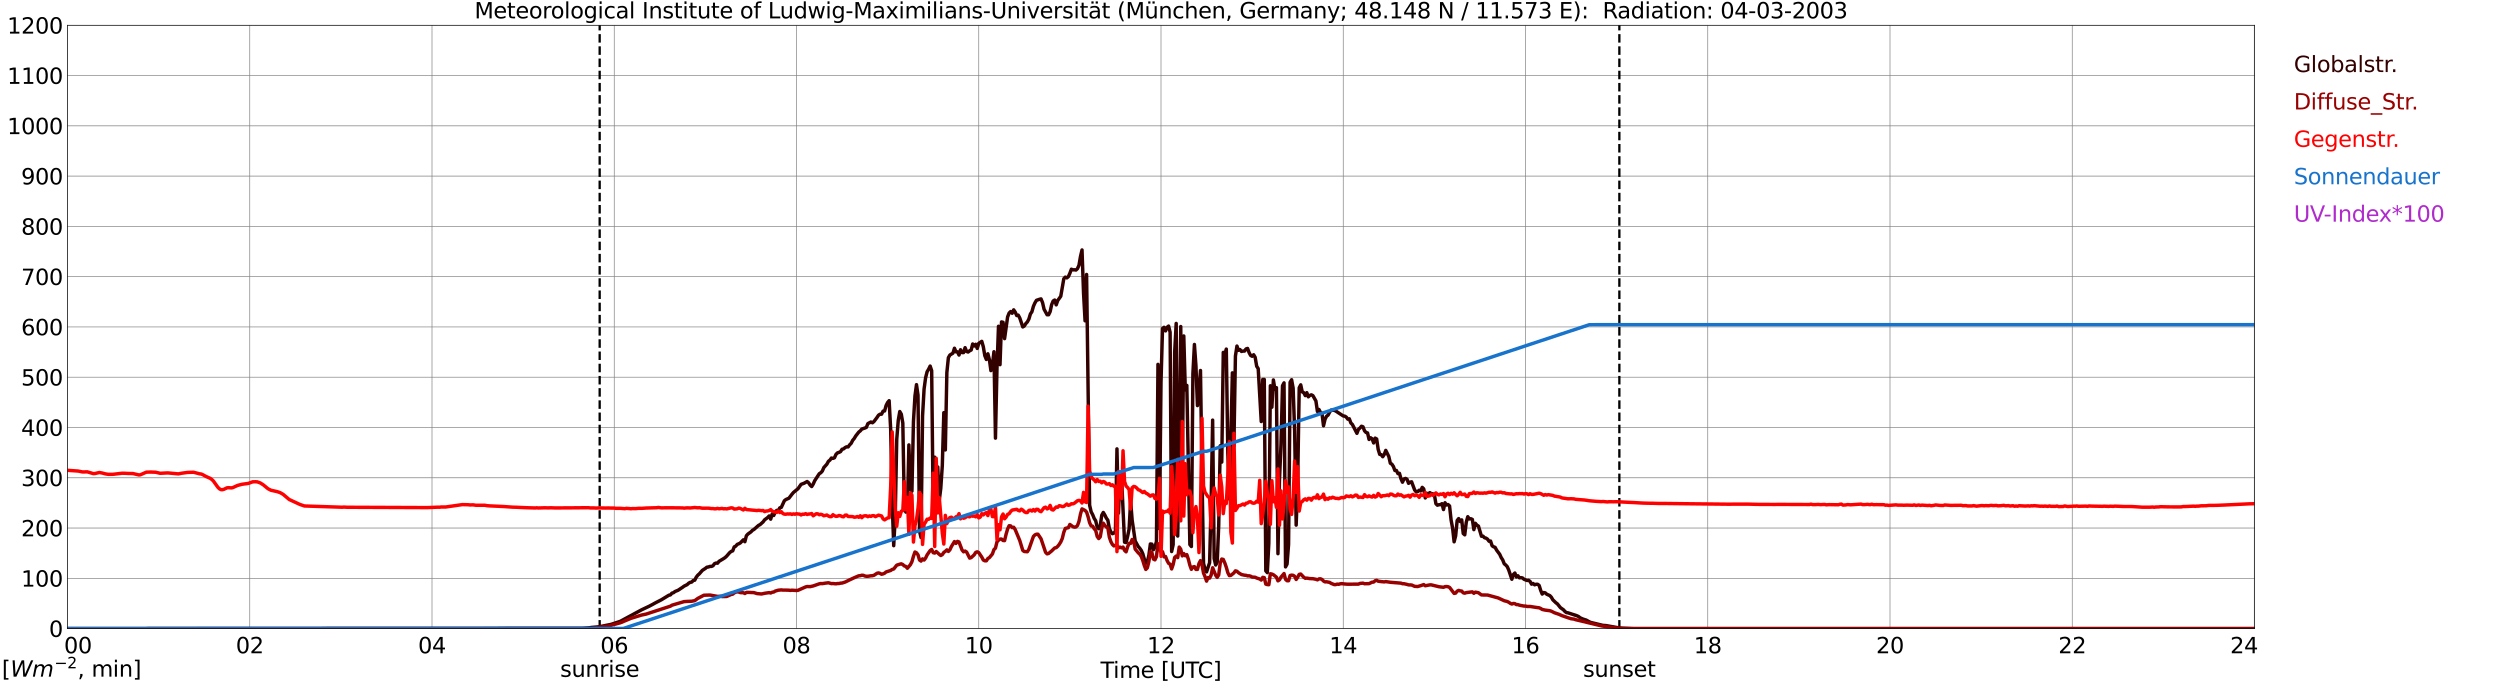 <?xml version="1.0" encoding="utf-8" standalone="no"?>
<!DOCTYPE svg PUBLIC "-//W3C//DTD SVG 1.1//EN"
  "http://www.w3.org/Graphics/SVG/1.1/DTD/svg11.dtd">
<svg xmlns:xlink="http://www.w3.org/1999/xlink" width="1085.4pt" height="296.64pt" viewBox="0 0 1085.4 296.64" xmlns="http://www.w3.org/2000/svg" version="1.1">
 <defs>
  <style type="text/css">*{stroke-linejoin: round; stroke-linecap: butt}</style>
 </defs>
 <g id="figure_1">
  <g id="patch_1">
   <path d="M 0 296.64 
L 1085.4 296.64 
L 1085.4 0 
L 0 0 
z
" style="fill: #ffffff"/>
  </g>
  <g id="axes_1">
   <g id="patch_2">
    <path d="M 29.306 272.909 
L 978.814 272.909 
L 978.814 10.976 
L 29.306 10.976 
z
" style="fill: #ffffff"/>
   </g>
   <g id="patch_3">
    <path d="M 978.814 272.909 
L 978.814 272.909 
L 978.814 10.976 
L 978.814 10.976 
z
" clip-path="url(#p464f8deeb3)" style="fill: #d3d3d3; opacity: 0.25; stroke: #d3d3d3; stroke-linejoin: miter"/>
   </g>
   <g id="matplotlib.axis_1">
    <g id="xtick_1">
     <g id="line2d_1">
      <path d="M 29.306 272.909 
L 29.306 10.976 
" clip-path="url(#p464f8deeb3)" style="fill: none; stroke: #808080; stroke-width: 0.3; stroke-linecap: square"/>
     </g>
     <g id="line2d_2"/>
     <g id="text_1">
      <!--    00 -->
      <g transform="translate(18.733 283.627) scale(0.095 -0.095)">
       <defs>
        <path id="DejaVuSans-20" transform="scale(0.016)"/>
        <path id="DejaVuSans-30" d="M 2034 4250 
Q 1547 4250 1301 3770 
Q 1056 3291 1056 2328 
Q 1056 1369 1301 889 
Q 1547 409 2034 409 
Q 2525 409 2770 889 
Q 3016 1369 3016 2328 
Q 3016 3291 2770 3770 
Q 2525 4250 2034 4250 
z
M 2034 4750 
Q 2819 4750 3233 4129 
Q 3647 3509 3647 2328 
Q 3647 1150 3233 529 
Q 2819 -91 2034 -91 
Q 1250 -91 836 529 
Q 422 1150 422 2328 
Q 422 3509 836 4129 
Q 1250 4750 2034 4750 
z
" transform="scale(0.016)"/>
       </defs>
       <use xlink:href="#DejaVuSans-20"/>
       <use xlink:href="#DejaVuSans-20" transform="translate(31.787 0)"/>
       <use xlink:href="#DejaVuSans-20" transform="translate(63.574 0)"/>
       <use xlink:href="#DejaVuSans-30" transform="translate(95.361 0)"/>
       <use xlink:href="#DejaVuSans-30" transform="translate(158.984 0)"/>
      </g>
     </g>
    </g>
    <g id="xtick_2">
     <g id="line2d_3">
      <path d="M 108.431 272.909 
L 108.431 10.976 
" clip-path="url(#p464f8deeb3)" style="fill: none; stroke: #808080; stroke-width: 0.3; stroke-linecap: square"/>
     </g>
     <g id="line2d_4"/>
     <g id="text_2">
      <!-- 02 -->
      <g transform="translate(102.387 283.627) scale(0.095 -0.095)">
       <defs>
        <path id="DejaVuSans-32" d="M 1228 531 
L 3431 531 
L 3431 0 
L 469 0 
L 469 531 
Q 828 903 1448 1529 
Q 2069 2156 2228 2338 
Q 2531 2678 2651 2914 
Q 2772 3150 2772 3378 
Q 2772 3750 2511 3984 
Q 2250 4219 1831 4219 
Q 1534 4219 1204 4116 
Q 875 4013 500 3803 
L 500 4441 
Q 881 4594 1212 4672 
Q 1544 4750 1819 4750 
Q 2544 4750 2975 4387 
Q 3406 4025 3406 3419 
Q 3406 3131 3298 2873 
Q 3191 2616 2906 2266 
Q 2828 2175 2409 1742 
Q 1991 1309 1228 531 
z
" transform="scale(0.016)"/>
       </defs>
       <use xlink:href="#DejaVuSans-30"/>
       <use xlink:href="#DejaVuSans-32" transform="translate(63.623 0)"/>
      </g>
     </g>
    </g>
    <g id="xtick_3">
     <g id="line2d_5">
      <path d="M 187.557 272.909 
L 187.557 10.976 
" clip-path="url(#p464f8deeb3)" style="fill: none; stroke: #808080; stroke-width: 0.3; stroke-linecap: square"/>
     </g>
     <g id="line2d_6"/>
     <g id="text_3">
      <!-- 04 -->
      <g transform="translate(181.513 283.627) scale(0.095 -0.095)">
       <defs>
        <path id="DejaVuSans-34" d="M 2419 4116 
L 825 1625 
L 2419 1625 
L 2419 4116 
z
M 2253 4666 
L 3047 4666 
L 3047 1625 
L 3713 1625 
L 3713 1100 
L 3047 1100 
L 3047 0 
L 2419 0 
L 2419 1100 
L 313 1100 
L 313 1709 
L 2253 4666 
z
" transform="scale(0.016)"/>
       </defs>
       <use xlink:href="#DejaVuSans-30"/>
       <use xlink:href="#DejaVuSans-34" transform="translate(63.623 0)"/>
      </g>
     </g>
    </g>
    <g id="xtick_4">
     <g id="line2d_7">
      <path d="M 266.683 272.909 
L 266.683 10.976 
" clip-path="url(#p464f8deeb3)" style="fill: none; stroke: #808080; stroke-width: 0.3; stroke-linecap: square"/>
     </g>
     <g id="line2d_8"/>
     <g id="text_4">
      <!-- 06 -->
      <g transform="translate(260.638 283.627) scale(0.095 -0.095)">
       <defs>
        <path id="DejaVuSans-36" d="M 2113 2584 
Q 1688 2584 1439 2293 
Q 1191 2003 1191 1497 
Q 1191 994 1439 701 
Q 1688 409 2113 409 
Q 2538 409 2786 701 
Q 3034 994 3034 1497 
Q 3034 2003 2786 2293 
Q 2538 2584 2113 2584 
z
M 3366 4563 
L 3366 3988 
Q 3128 4100 2886 4159 
Q 2644 4219 2406 4219 
Q 1781 4219 1451 3797 
Q 1122 3375 1075 2522 
Q 1259 2794 1537 2939 
Q 1816 3084 2150 3084 
Q 2853 3084 3261 2657 
Q 3669 2231 3669 1497 
Q 3669 778 3244 343 
Q 2819 -91 2113 -91 
Q 1303 -91 875 529 
Q 447 1150 447 2328 
Q 447 3434 972 4092 
Q 1497 4750 2381 4750 
Q 2619 4750 2861 4703 
Q 3103 4656 3366 4563 
z
" transform="scale(0.016)"/>
       </defs>
       <use xlink:href="#DejaVuSans-30"/>
       <use xlink:href="#DejaVuSans-36" transform="translate(63.623 0)"/>
      </g>
     </g>
    </g>
    <g id="xtick_5">
     <g id="line2d_9">
      <path d="M 345.808 272.909 
L 345.808 10.976 
" clip-path="url(#p464f8deeb3)" style="fill: none; stroke: #808080; stroke-width: 0.3; stroke-linecap: square"/>
     </g>
     <g id="line2d_10"/>
     <g id="text_5">
      <!-- 08 -->
      <g transform="translate(339.764 283.627) scale(0.095 -0.095)">
       <defs>
        <path id="DejaVuSans-38" d="M 2034 2216 
Q 1584 2216 1326 1975 
Q 1069 1734 1069 1313 
Q 1069 891 1326 650 
Q 1584 409 2034 409 
Q 2484 409 2743 651 
Q 3003 894 3003 1313 
Q 3003 1734 2745 1975 
Q 2488 2216 2034 2216 
z
M 1403 2484 
Q 997 2584 770 2862 
Q 544 3141 544 3541 
Q 544 4100 942 4425 
Q 1341 4750 2034 4750 
Q 2731 4750 3128 4425 
Q 3525 4100 3525 3541 
Q 3525 3141 3298 2862 
Q 3072 2584 2669 2484 
Q 3125 2378 3379 2068 
Q 3634 1759 3634 1313 
Q 3634 634 3220 271 
Q 2806 -91 2034 -91 
Q 1263 -91 848 271 
Q 434 634 434 1313 
Q 434 1759 690 2068 
Q 947 2378 1403 2484 
z
M 1172 3481 
Q 1172 3119 1398 2916 
Q 1625 2713 2034 2713 
Q 2441 2713 2670 2916 
Q 2900 3119 2900 3481 
Q 2900 3844 2670 4047 
Q 2441 4250 2034 4250 
Q 1625 4250 1398 4047 
Q 1172 3844 1172 3481 
z
" transform="scale(0.016)"/>
       </defs>
       <use xlink:href="#DejaVuSans-30"/>
       <use xlink:href="#DejaVuSans-38" transform="translate(63.623 0)"/>
      </g>
     </g>
    </g>
    <g id="xtick_6">
     <g id="line2d_11">
      <path d="M 424.934 272.909 
L 424.934 10.976 
" clip-path="url(#p464f8deeb3)" style="fill: none; stroke: #808080; stroke-width: 0.3; stroke-linecap: square"/>
     </g>
     <g id="line2d_12"/>
     <g id="text_6">
      <!-- 10 -->
      <g transform="translate(418.89 283.627) scale(0.095 -0.095)">
       <defs>
        <path id="DejaVuSans-31" d="M 794 531 
L 1825 531 
L 1825 4091 
L 703 3866 
L 703 4441 
L 1819 4666 
L 2450 4666 
L 2450 531 
L 3481 531 
L 3481 0 
L 794 0 
L 794 531 
z
" transform="scale(0.016)"/>
       </defs>
       <use xlink:href="#DejaVuSans-31"/>
       <use xlink:href="#DejaVuSans-30" transform="translate(63.623 0)"/>
      </g>
     </g>
    </g>
    <g id="xtick_7">
     <g id="line2d_13">
      <path d="M 504.06 272.909 
L 504.06 10.976 
" clip-path="url(#p464f8deeb3)" style="fill: none; stroke: #808080; stroke-width: 0.3; stroke-linecap: square"/>
     </g>
     <g id="line2d_14"/>
     <g id="text_7">
      <!-- 12 -->
      <g transform="translate(498.015 283.627) scale(0.095 -0.095)">
       <use xlink:href="#DejaVuSans-31"/>
       <use xlink:href="#DejaVuSans-32" transform="translate(63.623 0)"/>
      </g>
     </g>
    </g>
    <g id="xtick_8">
     <g id="line2d_15">
      <path d="M 583.185 272.909 
L 583.185 10.976 
" clip-path="url(#p464f8deeb3)" style="fill: none; stroke: #808080; stroke-width: 0.3; stroke-linecap: square"/>
     </g>
     <g id="line2d_16"/>
     <g id="text_8">
      <!-- 14 -->
      <g transform="translate(577.141 283.627) scale(0.095 -0.095)">
       <use xlink:href="#DejaVuSans-31"/>
       <use xlink:href="#DejaVuSans-34" transform="translate(63.623 0)"/>
      </g>
     </g>
    </g>
    <g id="xtick_9">
     <g id="line2d_17">
      <path d="M 662.311 272.909 
L 662.311 10.976 
" clip-path="url(#p464f8deeb3)" style="fill: none; stroke: #808080; stroke-width: 0.3; stroke-linecap: square"/>
     </g>
     <g id="line2d_18"/>
     <g id="text_9">
      <!-- 16 -->
      <g transform="translate(656.267 283.627) scale(0.095 -0.095)">
       <use xlink:href="#DejaVuSans-31"/>
       <use xlink:href="#DejaVuSans-36" transform="translate(63.623 0)"/>
      </g>
     </g>
    </g>
    <g id="xtick_10">
     <g id="line2d_19">
      <path d="M 741.437 272.909 
L 741.437 10.976 
" clip-path="url(#p464f8deeb3)" style="fill: none; stroke: #808080; stroke-width: 0.3; stroke-linecap: square"/>
     </g>
     <g id="line2d_20"/>
     <g id="text_10">
      <!-- 18 -->
      <g transform="translate(735.392 283.627) scale(0.095 -0.095)">
       <use xlink:href="#DejaVuSans-31"/>
       <use xlink:href="#DejaVuSans-38" transform="translate(63.623 0)"/>
      </g>
     </g>
    </g>
    <g id="xtick_11">
     <g id="line2d_21">
      <path d="M 820.562 272.909 
L 820.562 10.976 
" clip-path="url(#p464f8deeb3)" style="fill: none; stroke: #808080; stroke-width: 0.3; stroke-linecap: square"/>
     </g>
     <g id="line2d_22"/>
     <g id="text_11">
      <!-- 20 -->
      <g transform="translate(814.518 283.627) scale(0.095 -0.095)">
       <use xlink:href="#DejaVuSans-32"/>
       <use xlink:href="#DejaVuSans-30" transform="translate(63.623 0)"/>
      </g>
     </g>
    </g>
    <g id="xtick_12">
     <g id="line2d_23">
      <path d="M 899.688 272.909 
L 899.688 10.976 
" clip-path="url(#p464f8deeb3)" style="fill: none; stroke: #808080; stroke-width: 0.3; stroke-linecap: square"/>
     </g>
     <g id="line2d_24"/>
     <g id="text_12">
      <!-- 22 -->
      <g transform="translate(893.644 283.627) scale(0.095 -0.095)">
       <use xlink:href="#DejaVuSans-32"/>
       <use xlink:href="#DejaVuSans-32" transform="translate(63.623 0)"/>
      </g>
     </g>
    </g>
    <g id="xtick_13">
     <g id="line2d_25">
      <path d="M 978.814 272.909 
L 978.814 10.976 
" clip-path="url(#p464f8deeb3)" style="fill: none; stroke: #808080; stroke-width: 0.3; stroke-linecap: square"/>
     </g>
     <g id="line2d_26"/>
     <g id="text_13">
      <!-- 24    -->
      <g transform="translate(968.241 283.627) scale(0.095 -0.095)">
       <use xlink:href="#DejaVuSans-32"/>
       <use xlink:href="#DejaVuSans-34" transform="translate(63.623 0)"/>
       <use xlink:href="#DejaVuSans-20" transform="translate(127.246 0)"/>
       <use xlink:href="#DejaVuSans-20" transform="translate(159.033 0)"/>
       <use xlink:href="#DejaVuSans-20" transform="translate(190.82 0)"/>
      </g>
     </g>
    </g>
    <g id="text_14">
     <!-- Time [UTC] -->
     <g transform="translate(477.806 294.322) scale(0.095 -0.095)">
      <defs>
       <path id="DejaVuSans-54" d="M -19 4666 
L 3928 4666 
L 3928 4134 
L 2272 4134 
L 2272 0 
L 1638 0 
L 1638 4134 
L -19 4134 
L -19 4666 
z
" transform="scale(0.016)"/>
       <path id="DejaVuSans-69" d="M 603 3500 
L 1178 3500 
L 1178 0 
L 603 0 
L 603 3500 
z
M 603 4863 
L 1178 4863 
L 1178 4134 
L 603 4134 
L 603 4863 
z
" transform="scale(0.016)"/>
       <path id="DejaVuSans-6d" d="M 3328 2828 
Q 3544 3216 3844 3400 
Q 4144 3584 4550 3584 
Q 5097 3584 5394 3201 
Q 5691 2819 5691 2113 
L 5691 0 
L 5113 0 
L 5113 2094 
Q 5113 2597 4934 2840 
Q 4756 3084 4391 3084 
Q 3944 3084 3684 2787 
Q 3425 2491 3425 1978 
L 3425 0 
L 2847 0 
L 2847 2094 
Q 2847 2600 2669 2842 
Q 2491 3084 2119 3084 
Q 1678 3084 1418 2786 
Q 1159 2488 1159 1978 
L 1159 0 
L 581 0 
L 581 3500 
L 1159 3500 
L 1159 2956 
Q 1356 3278 1631 3431 
Q 1906 3584 2284 3584 
Q 2666 3584 2933 3390 
Q 3200 3197 3328 2828 
z
" transform="scale(0.016)"/>
       <path id="DejaVuSans-65" d="M 3597 1894 
L 3597 1613 
L 953 1613 
Q 991 1019 1311 708 
Q 1631 397 2203 397 
Q 2534 397 2845 478 
Q 3156 559 3463 722 
L 3463 178 
Q 3153 47 2828 -22 
Q 2503 -91 2169 -91 
Q 1331 -91 842 396 
Q 353 884 353 1716 
Q 353 2575 817 3079 
Q 1281 3584 2069 3584 
Q 2775 3584 3186 3129 
Q 3597 2675 3597 1894 
z
M 3022 2063 
Q 3016 2534 2758 2815 
Q 2500 3097 2075 3097 
Q 1594 3097 1305 2825 
Q 1016 2553 972 2059 
L 3022 2063 
z
" transform="scale(0.016)"/>
       <path id="DejaVuSans-5b" d="M 550 4863 
L 1875 4863 
L 1875 4416 
L 1125 4416 
L 1125 -397 
L 1875 -397 
L 1875 -844 
L 550 -844 
L 550 4863 
z
" transform="scale(0.016)"/>
       <path id="DejaVuSans-55" d="M 556 4666 
L 1191 4666 
L 1191 1831 
Q 1191 1081 1462 751 
Q 1734 422 2344 422 
Q 2950 422 3222 751 
Q 3494 1081 3494 1831 
L 3494 4666 
L 4128 4666 
L 4128 1753 
Q 4128 841 3676 375 
Q 3225 -91 2344 -91 
Q 1459 -91 1007 375 
Q 556 841 556 1753 
L 556 4666 
z
" transform="scale(0.016)"/>
       <path id="DejaVuSans-43" d="M 4122 4306 
L 4122 3641 
Q 3803 3938 3442 4084 
Q 3081 4231 2675 4231 
Q 1875 4231 1450 3742 
Q 1025 3253 1025 2328 
Q 1025 1406 1450 917 
Q 1875 428 2675 428 
Q 3081 428 3442 575 
Q 3803 722 4122 1019 
L 4122 359 
Q 3791 134 3420 21 
Q 3050 -91 2638 -91 
Q 1578 -91 968 557 
Q 359 1206 359 2328 
Q 359 3453 968 4101 
Q 1578 4750 2638 4750 
Q 3056 4750 3426 4639 
Q 3797 4528 4122 4306 
z
" transform="scale(0.016)"/>
       <path id="DejaVuSans-5d" d="M 1947 4863 
L 1947 -844 
L 622 -844 
L 622 -397 
L 1369 -397 
L 1369 4416 
L 622 4416 
L 622 4863 
L 1947 4863 
z
" transform="scale(0.016)"/>
      </defs>
      <use xlink:href="#DejaVuSans-54"/>
      <use xlink:href="#DejaVuSans-69" transform="translate(57.959 0)"/>
      <use xlink:href="#DejaVuSans-6d" transform="translate(85.742 0)"/>
      <use xlink:href="#DejaVuSans-65" transform="translate(183.154 0)"/>
      <use xlink:href="#DejaVuSans-20" transform="translate(244.678 0)"/>
      <use xlink:href="#DejaVuSans-5b" transform="translate(276.465 0)"/>
      <use xlink:href="#DejaVuSans-55" transform="translate(315.479 0)"/>
      <use xlink:href="#DejaVuSans-54" transform="translate(388.672 0)"/>
      <use xlink:href="#DejaVuSans-43" transform="translate(443.881 0)"/>
      <use xlink:href="#DejaVuSans-5d" transform="translate(513.705 0)"/>
     </g>
    </g>
   </g>
   <g id="matplotlib.axis_2">
    <g id="ytick_1">
     <g id="line2d_27">
      <path d="M 29.306 272.909 
L 978.814 272.909 
" clip-path="url(#p464f8deeb3)" style="fill: none; stroke: #808080; stroke-width: 0.3; stroke-linecap: square"/>
     </g>
     <g id="line2d_28"/>
     <g id="text_15">
      <!-- 0 -->
      <g transform="translate(21.261 276.518) scale(0.095 -0.095)">
       <use xlink:href="#DejaVuSans-30"/>
      </g>
     </g>
    </g>
    <g id="ytick_2">
     <g id="line2d_29">
      <path d="M 29.306 251.081 
L 978.814 251.081 
" clip-path="url(#p464f8deeb3)" style="fill: none; stroke: #808080; stroke-width: 0.3; stroke-linecap: square"/>
     </g>
     <g id="line2d_30"/>
     <g id="text_16">
      <!-- 100 -->
      <g transform="translate(9.173 254.69) scale(0.095 -0.095)">
       <use xlink:href="#DejaVuSans-31"/>
       <use xlink:href="#DejaVuSans-30" transform="translate(63.623 0)"/>
       <use xlink:href="#DejaVuSans-30" transform="translate(127.246 0)"/>
      </g>
     </g>
    </g>
    <g id="ytick_3">
     <g id="line2d_31">
      <path d="M 29.306 229.253 
L 978.814 229.253 
" clip-path="url(#p464f8deeb3)" style="fill: none; stroke: #808080; stroke-width: 0.3; stroke-linecap: square"/>
     </g>
     <g id="line2d_32"/>
     <g id="text_17">
      <!-- 200 -->
      <g transform="translate(9.173 232.863) scale(0.095 -0.095)">
       <use xlink:href="#DejaVuSans-32"/>
       <use xlink:href="#DejaVuSans-30" transform="translate(63.623 0)"/>
       <use xlink:href="#DejaVuSans-30" transform="translate(127.246 0)"/>
      </g>
     </g>
    </g>
    <g id="ytick_4">
     <g id="line2d_33">
      <path d="M 29.306 207.426 
L 978.814 207.426 
" clip-path="url(#p464f8deeb3)" style="fill: none; stroke: #808080; stroke-width: 0.3; stroke-linecap: square"/>
     </g>
     <g id="line2d_34"/>
     <g id="text_18">
      <!-- 300 -->
      <g transform="translate(9.173 211.035) scale(0.095 -0.095)">
       <defs>
        <path id="DejaVuSans-33" d="M 2597 2516 
Q 3050 2419 3304 2112 
Q 3559 1806 3559 1356 
Q 3559 666 3084 287 
Q 2609 -91 1734 -91 
Q 1441 -91 1130 -33 
Q 819 25 488 141 
L 488 750 
Q 750 597 1062 519 
Q 1375 441 1716 441 
Q 2309 441 2620 675 
Q 2931 909 2931 1356 
Q 2931 1769 2642 2001 
Q 2353 2234 1838 2234 
L 1294 2234 
L 1294 2753 
L 1863 2753 
Q 2328 2753 2575 2939 
Q 2822 3125 2822 3475 
Q 2822 3834 2567 4026 
Q 2313 4219 1838 4219 
Q 1578 4219 1281 4162 
Q 984 4106 628 3988 
L 628 4550 
Q 988 4650 1302 4700 
Q 1616 4750 1894 4750 
Q 2613 4750 3031 4423 
Q 3450 4097 3450 3541 
Q 3450 3153 3228 2886 
Q 3006 2619 2597 2516 
z
" transform="scale(0.016)"/>
       </defs>
       <use xlink:href="#DejaVuSans-33"/>
       <use xlink:href="#DejaVuSans-30" transform="translate(63.623 0)"/>
       <use xlink:href="#DejaVuSans-30" transform="translate(127.246 0)"/>
      </g>
     </g>
    </g>
    <g id="ytick_5">
     <g id="line2d_35">
      <path d="M 29.306 185.598 
L 978.814 185.598 
" clip-path="url(#p464f8deeb3)" style="fill: none; stroke: #808080; stroke-width: 0.3; stroke-linecap: square"/>
     </g>
     <g id="line2d_36"/>
     <g id="text_19">
      <!-- 400 -->
      <g transform="translate(9.173 189.207) scale(0.095 -0.095)">
       <use xlink:href="#DejaVuSans-34"/>
       <use xlink:href="#DejaVuSans-30" transform="translate(63.623 0)"/>
       <use xlink:href="#DejaVuSans-30" transform="translate(127.246 0)"/>
      </g>
     </g>
    </g>
    <g id="ytick_6">
     <g id="line2d_37">
      <path d="M 29.306 163.77 
L 978.814 163.77 
" clip-path="url(#p464f8deeb3)" style="fill: none; stroke: #808080; stroke-width: 0.3; stroke-linecap: square"/>
     </g>
     <g id="line2d_38"/>
     <g id="text_20">
      <!-- 500 -->
      <g transform="translate(9.173 167.379) scale(0.095 -0.095)">
       <defs>
        <path id="DejaVuSans-35" d="M 691 4666 
L 3169 4666 
L 3169 4134 
L 1269 4134 
L 1269 2991 
Q 1406 3038 1543 3061 
Q 1681 3084 1819 3084 
Q 2600 3084 3056 2656 
Q 3513 2228 3513 1497 
Q 3513 744 3044 326 
Q 2575 -91 1722 -91 
Q 1428 -91 1123 -41 
Q 819 9 494 109 
L 494 744 
Q 775 591 1075 516 
Q 1375 441 1709 441 
Q 2250 441 2565 725 
Q 2881 1009 2881 1497 
Q 2881 1984 2565 2268 
Q 2250 2553 1709 2553 
Q 1456 2553 1204 2497 
Q 953 2441 691 2322 
L 691 4666 
z
" transform="scale(0.016)"/>
       </defs>
       <use xlink:href="#DejaVuSans-35"/>
       <use xlink:href="#DejaVuSans-30" transform="translate(63.623 0)"/>
       <use xlink:href="#DejaVuSans-30" transform="translate(127.246 0)"/>
      </g>
     </g>
    </g>
    <g id="ytick_7">
     <g id="line2d_39">
      <path d="M 29.306 141.942 
L 978.814 141.942 
" clip-path="url(#p464f8deeb3)" style="fill: none; stroke: #808080; stroke-width: 0.3; stroke-linecap: square"/>
     </g>
     <g id="line2d_40"/>
     <g id="text_21">
      <!-- 600 -->
      <g transform="translate(9.173 145.551) scale(0.095 -0.095)">
       <use xlink:href="#DejaVuSans-36"/>
       <use xlink:href="#DejaVuSans-30" transform="translate(63.623 0)"/>
       <use xlink:href="#DejaVuSans-30" transform="translate(127.246 0)"/>
      </g>
     </g>
    </g>
    <g id="ytick_8">
     <g id="line2d_41">
      <path d="M 29.306 120.114 
L 978.814 120.114 
" clip-path="url(#p464f8deeb3)" style="fill: none; stroke: #808080; stroke-width: 0.3; stroke-linecap: square"/>
     </g>
     <g id="line2d_42"/>
     <g id="text_22">
      <!-- 700 -->
      <g transform="translate(9.173 123.724) scale(0.095 -0.095)">
       <defs>
        <path id="DejaVuSans-37" d="M 525 4666 
L 3525 4666 
L 3525 4397 
L 1831 0 
L 1172 0 
L 2766 4134 
L 525 4134 
L 525 4666 
z
" transform="scale(0.016)"/>
       </defs>
       <use xlink:href="#DejaVuSans-37"/>
       <use xlink:href="#DejaVuSans-30" transform="translate(63.623 0)"/>
       <use xlink:href="#DejaVuSans-30" transform="translate(127.246 0)"/>
      </g>
     </g>
    </g>
    <g id="ytick_9">
     <g id="line2d_43">
      <path d="M 29.306 98.287 
L 978.814 98.287 
" clip-path="url(#p464f8deeb3)" style="fill: none; stroke: #808080; stroke-width: 0.3; stroke-linecap: square"/>
     </g>
     <g id="line2d_44"/>
     <g id="text_23">
      <!-- 800 -->
      <g transform="translate(9.173 101.896) scale(0.095 -0.095)">
       <use xlink:href="#DejaVuSans-38"/>
       <use xlink:href="#DejaVuSans-30" transform="translate(63.623 0)"/>
       <use xlink:href="#DejaVuSans-30" transform="translate(127.246 0)"/>
      </g>
     </g>
    </g>
    <g id="ytick_10">
     <g id="line2d_45">
      <path d="M 29.306 76.459 
L 978.814 76.459 
" clip-path="url(#p464f8deeb3)" style="fill: none; stroke: #808080; stroke-width: 0.3; stroke-linecap: square"/>
     </g>
     <g id="line2d_46"/>
     <g id="text_24">
      <!-- 900 -->
      <g transform="translate(9.173 80.068) scale(0.095 -0.095)">
       <defs>
        <path id="DejaVuSans-39" d="M 703 97 
L 703 672 
Q 941 559 1184 500 
Q 1428 441 1663 441 
Q 2288 441 2617 861 
Q 2947 1281 2994 2138 
Q 2813 1869 2534 1725 
Q 2256 1581 1919 1581 
Q 1219 1581 811 2004 
Q 403 2428 403 3163 
Q 403 3881 828 4315 
Q 1253 4750 1959 4750 
Q 2769 4750 3195 4129 
Q 3622 3509 3622 2328 
Q 3622 1225 3098 567 
Q 2575 -91 1691 -91 
Q 1453 -91 1209 -44 
Q 966 3 703 97 
z
M 1959 2075 
Q 2384 2075 2632 2365 
Q 2881 2656 2881 3163 
Q 2881 3666 2632 3958 
Q 2384 4250 1959 4250 
Q 1534 4250 1286 3958 
Q 1038 3666 1038 3163 
Q 1038 2656 1286 2365 
Q 1534 2075 1959 2075 
z
" transform="scale(0.016)"/>
       </defs>
       <use xlink:href="#DejaVuSans-39"/>
       <use xlink:href="#DejaVuSans-30" transform="translate(63.623 0)"/>
       <use xlink:href="#DejaVuSans-30" transform="translate(127.246 0)"/>
      </g>
     </g>
    </g>
    <g id="ytick_11">
     <g id="line2d_47">
      <path d="M 29.306 54.631 
L 978.814 54.631 
" clip-path="url(#p464f8deeb3)" style="fill: none; stroke: #808080; stroke-width: 0.3; stroke-linecap: square"/>
     </g>
     <g id="line2d_48"/>
     <g id="text_25">
      <!-- 1000 -->
      <g transform="translate(3.128 58.24) scale(0.095 -0.095)">
       <use xlink:href="#DejaVuSans-31"/>
       <use xlink:href="#DejaVuSans-30" transform="translate(63.623 0)"/>
       <use xlink:href="#DejaVuSans-30" transform="translate(127.246 0)"/>
       <use xlink:href="#DejaVuSans-30" transform="translate(190.869 0)"/>
      </g>
     </g>
    </g>
    <g id="ytick_12">
     <g id="line2d_49">
      <path d="M 29.306 32.803 
L 978.814 32.803 
" clip-path="url(#p464f8deeb3)" style="fill: none; stroke: #808080; stroke-width: 0.3; stroke-linecap: square"/>
     </g>
     <g id="line2d_50"/>
     <g id="text_26">
      <!-- 1100 -->
      <g transform="translate(3.128 36.413) scale(0.095 -0.095)">
       <use xlink:href="#DejaVuSans-31"/>
       <use xlink:href="#DejaVuSans-31" transform="translate(63.623 0)"/>
       <use xlink:href="#DejaVuSans-30" transform="translate(127.246 0)"/>
       <use xlink:href="#DejaVuSans-30" transform="translate(190.869 0)"/>
      </g>
     </g>
    </g>
    <g id="ytick_13">
     <g id="line2d_51">
      <path d="M 29.306 10.976 
L 978.814 10.976 
" clip-path="url(#p464f8deeb3)" style="fill: none; stroke: #808080; stroke-width: 0.3; stroke-linecap: square"/>
     </g>
     <g id="line2d_52"/>
     <g id="text_27">
      <!-- 1200 -->
      <g transform="translate(3.128 14.585) scale(0.095 -0.095)">
       <use xlink:href="#DejaVuSans-31"/>
       <use xlink:href="#DejaVuSans-32" transform="translate(63.623 0)"/>
       <use xlink:href="#DejaVuSans-30" transform="translate(127.246 0)"/>
       <use xlink:href="#DejaVuSans-30" transform="translate(190.869 0)"/>
      </g>
     </g>
    </g>
   </g>
   <g id="line2d_53">
    <path d="M 260.353 272.909 
L 260.353 10.976 
" clip-path="url(#p464f8deeb3)" style="fill: none; stroke-dasharray: 3.7,1.6; stroke-dashoffset: 0; stroke: #000000"/>
   </g>
   <g id="line2d_54">
    <path d="M 703.061 272.909 
L 703.061 10.976 
" clip-path="url(#p464f8deeb3)" style="fill: none; stroke-dasharray: 3.7,1.6; stroke-dashoffset: 0; stroke: #000000"/>
   </g>
   <g id="line2d_55">
    <path d="M 29.306 272.909 
L 252.836 272.824 
L 255.473 272.618 
L 256.792 272.413 
L 260.089 272.127 
L 265.364 271.062 
L 269.32 269.753 
L 271.958 268.318 
L 278.552 264.756 
L 281.849 263.2 
L 283.167 262.504 
L 284.486 261.766 
L 287.124 260.415 
L 290.42 258.409 
L 291.08 258.284 
L 291.739 257.507 
L 292.399 257.343 
L 293.058 256.811 
L 294.377 256.278 
L 296.355 254.969 
L 297.014 254.475 
L 298.333 253.82 
L 298.992 253.207 
L 299.652 252.838 
L 300.311 252.716 
L 300.971 252.02 
L 301.63 251.895 
L 302.289 250.586 
L 302.949 249.726 
L 303.608 249.151 
L 304.927 247.637 
L 306.246 246.777 
L 306.905 246.244 
L 307.564 246.163 
L 308.224 245.917 
L 308.883 245.917 
L 309.543 245.631 
L 310.202 244.729 
L 310.861 244.443 
L 311.521 244.524 
L 312.18 243.705 
L 314.158 242.518 
L 314.818 242.068 
L 315.477 241.453 
L 316.796 239.938 
L 317.455 239.405 
L 318.114 239.161 
L 318.774 237.441 
L 319.433 237.111 
L 320.093 236.334 
L 320.752 236.088 
L 321.411 235.721 
L 322.73 234.368 
L 323.39 235.188 
L 324.049 232.608 
L 324.708 231.87 
L 326.027 230.927 
L 326.686 230.231 
L 327.346 229.864 
L 329.324 228.103 
L 329.983 227.776 
L 331.302 226.588 
L 331.961 225.687 
L 333.28 224.704 
L 333.94 224.008 
L 334.599 225.401 
L 335.258 223.148 
L 335.918 223.803 
L 336.577 222.288 
L 337.236 221.592 
L 337.896 221.672 
L 338.555 220.485 
L 339.215 220.28 
L 340.533 217.414 
L 341.193 216.881 
L 342.512 216.307 
L 343.83 214.587 
L 344.49 213.81 
L 346.468 212.173 
L 347.787 210.287 
L 349.105 209.796 
L 350.424 209.06 
L 351.083 209.632 
L 351.743 210.617 
L 352.402 211.23 
L 353.062 210.165 
L 353.721 208.692 
L 355.699 205.66 
L 356.359 205.251 
L 357.018 204.514 
L 357.677 202.999 
L 358.996 201.523 
L 359.655 200.297 
L 360.315 199.764 
L 360.974 198.862 
L 361.634 199.026 
L 362.293 198.74 
L 362.952 197.265 
L 363.612 196.61 
L 364.271 196.405 
L 364.93 196.077 
L 365.59 195.054 
L 366.249 194.89 
L 366.909 194.316 
L 367.568 193.988 
L 368.227 194.03 
L 368.887 193.128 
L 369.546 192.474 
L 370.206 191.164 
L 370.865 190.385 
L 371.524 189.28 
L 372.843 187.599 
L 373.502 187.069 
L 374.162 186.29 
L 375.481 185.84 
L 376.14 185.552 
L 376.799 183.915 
L 378.118 183.219 
L 378.777 183.546 
L 379.437 183.013 
L 380.756 181.252 
L 381.415 180.27 
L 382.074 179.82 
L 382.734 179.82 
L 383.393 178.508 
L 384.053 178.427 
L 384.712 176.052 
L 385.371 174.741 
L 386.031 173.964 
L 386.69 186.373 
L 387.349 218.11 
L 388.009 236.908 
L 388.668 224.663 
L 389.328 190.795 
L 389.987 182.522 
L 390.646 178.672 
L 391.306 179.82 
L 391.965 183.668 
L 392.624 219.994 
L 393.284 222.327 
L 393.943 221.714 
L 394.603 193.17 
L 395.262 212.212 
L 395.921 213.278 
L 396.581 183.013 
L 397.24 171.916 
L 397.899 167.001 
L 398.559 171.547 
L 399.218 230.642 
L 399.878 233.385 
L 400.537 180.516 
L 401.196 168.926 
L 401.856 164.012 
L 402.515 161.391 
L 403.175 160.284 
L 403.834 158.933 
L 404.493 160.941 
L 405.153 221.345 
L 405.812 198.494 
L 406.471 204.228 
L 407.131 202.752 
L 407.79 217.25 
L 408.45 212.007 
L 409.109 202.18 
L 409.768 179.165 
L 410.428 195.339 
L 411.087 161.76 
L 411.746 155.288 
L 412.406 154.142 
L 413.725 153.323 
L 414.384 151.193 
L 415.043 152.749 
L 415.703 152.749 
L 416.362 154.142 
L 417.022 151.85 
L 417.681 153.077 
L 418.34 153.077 
L 419 150.948 
L 419.659 152.585 
L 420.318 152.832 
L 420.978 152.3 
L 421.637 151.972 
L 422.297 149.351 
L 422.956 150.211 
L 423.615 149.473 
L 424.275 151.276 
L 424.934 149.065 
L 426.253 148.205 
L 426.912 150.538 
L 427.572 154.43 
L 428.231 156.067 
L 428.89 153.609 
L 429.55 156.108 
L 430.209 160.9 
L 430.869 158.442 
L 431.528 152.71 
L 432.187 190.221 
L 432.847 159.876 
L 433.506 141.652 
L 434.165 158.32 
L 434.825 139.768 
L 435.484 139.932 
L 436.144 147.017 
L 437.462 137.596 
L 438.122 135.918 
L 438.781 135.263 
L 439.44 136.001 
L 440.1 134.525 
L 440.759 135.51 
L 441.419 136.983 
L 442.078 136.819 
L 442.737 138.048 
L 444.056 141.938 
L 444.716 141.53 
L 445.375 140.465 
L 446.034 139.768 
L 446.694 138.539 
L 447.353 136.328 
L 448.012 135.346 
L 448.672 132.969 
L 449.331 131.495 
L 449.991 130.389 
L 451.309 129.939 
L 451.969 129.775 
L 452.628 131.373 
L 453.287 134.239 
L 454.606 136.656 
L 455.266 136.656 
L 455.925 135.304 
L 456.584 132.273 
L 457.244 130.677 
L 457.903 130.267 
L 458.563 132.355 
L 459.222 130.472 
L 460.541 128.629 
L 461.859 121.012 
L 462.519 120.315 
L 463.178 120.643 
L 463.838 120.11 
L 464.497 118.637 
L 465.156 116.875 
L 465.816 117.161 
L 466.475 117.122 
L 467.134 117.244 
L 467.794 116.629 
L 468.453 115.155 
L 469.113 111.305 
L 469.772 108.522 
L 470.431 127.318 
L 471.091 139.277 
L 471.75 119.169 
L 473.069 219.339 
L 473.728 222.205 
L 474.388 223.434 
L 475.047 225.071 
L 475.706 226.097 
L 476.366 228.88 
L 477.025 229.537 
L 477.685 228.184 
L 478.344 223.681 
L 479.003 222.491 
L 479.663 223.598 
L 480.322 224.949 
L 480.981 225.85 
L 481.641 229.496 
L 482.3 230.927 
L 482.96 231.707 
L 483.619 231.46 
L 484.278 230.642 
L 484.938 194.89 
L 485.597 222.779 
L 486.256 206.52 
L 486.916 207.013 
L 488.235 235.391 
L 488.894 235.555 
L 489.553 232.936 
L 490.213 229.659 
L 490.872 217.455 
L 491.532 225.809 
L 492.85 234.861 
L 494.169 237.275 
L 494.828 238.013 
L 495.488 238.956 
L 496.147 240.388 
L 496.807 242.723 
L 497.466 244.524 
L 498.125 243.869 
L 498.785 241.167 
L 499.444 236.17 
L 500.103 236.251 
L 500.763 238.668 
L 501.422 237.563 
L 502.082 235.105 
L 502.741 158.197 
L 503.4 229.496 
L 504.06 166.06 
L 504.719 142.634 
L 505.379 142.102 
L 506.038 143.658 
L 506.697 142.102 
L 507.357 141.569 
L 508.016 144.273 
L 508.675 239.447 
L 509.335 236.456 
L 509.994 152.874 
L 510.654 140.423 
L 511.313 232.73 
L 511.972 198.002 
L 512.632 141.774 
L 513.291 205.948 
L 513.95 145.869 
L 514.61 169.295 
L 515.269 167.328 
L 516.588 236.456 
L 517.247 237.275 
L 517.907 162.209 
L 518.566 149.556 
L 519.226 158.728 
L 519.885 176.092 
L 520.544 169.705 
L 521.204 160.858 
L 521.863 206.644 
L 522.522 244.607 
L 523.182 247.065 
L 523.841 248.291 
L 525.16 244.319 
L 525.819 218.274 
L 526.479 182.4 
L 527.138 242.518 
L 527.797 245.303 
L 528.457 244.155 
L 529.116 228.144 
L 529.776 193.539 
L 530.435 200.624 
L 531.094 152.996 
L 531.754 153.856 
L 532.413 151.562 
L 533.073 196.529 
L 533.732 216.637 
L 535.051 161.882 
L 535.71 193.619 
L 536.369 154.594 
L 537.029 150.252 
L 537.688 152.094 
L 538.348 151.767 
L 539.007 152.585 
L 539.666 152.422 
L 540.326 152.422 
L 540.985 151.481 
L 541.644 151.276 
L 542.304 153.077 
L 542.963 154.305 
L 543.623 154.674 
L 544.282 154.02 
L 544.941 155.124 
L 545.601 159.016 
L 546.26 160.04 
L 547.579 183.013 
L 548.238 164.748 
L 548.898 164.748 
L 549.557 247.842 
L 550.216 248.619 
L 550.876 235.721 
L 551.535 167.492 
L 552.195 176.788 
L 552.854 164.953 
L 553.513 169.048 
L 554.173 168.312 
L 554.832 240.388 
L 555.491 208.65 
L 556.151 193.048 
L 556.81 167.492 
L 557.47 166.223 
L 558.129 246.122 
L 558.788 244.893 
L 559.448 236.334 
L 560.107 165.977 
L 560.766 164.872 
L 561.426 168.518 
L 562.085 187.272 
L 562.745 227.981 
L 563.404 209.263 
L 564.063 168.352 
L 564.723 167.083 
L 565.382 170.155 
L 566.042 170.482 
L 566.701 171.752 
L 567.36 170.482 
L 568.02 172.285 
L 568.679 171.669 
L 569.338 171.425 
L 569.998 171.752 
L 571.317 174.086 
L 571.976 178.633 
L 572.635 177.773 
L 573.295 179.041 
L 573.954 179.41 
L 574.613 184.856 
L 575.273 182.031 
L 575.932 180.721 
L 576.592 180.228 
L 577.251 178.96 
L 577.91 178.058 
L 579.229 178.141 
L 579.889 178.427 
L 583.185 180.597 
L 583.845 180.68 
L 584.504 181.088 
L 585.164 181.99 
L 585.823 181.826 
L 586.482 183.629 
L 587.142 184.284 
L 589.12 188.132 
L 589.779 186.412 
L 590.439 185.84 
L 591.098 185.061 
L 591.757 185.307 
L 592.417 187.027 
L 593.076 187.765 
L 593.736 187.968 
L 594.395 190.795 
L 595.054 190.057 
L 595.714 190.509 
L 596.373 192.31 
L 597.032 190.221 
L 597.692 190.59 
L 598.351 195.095 
L 599.011 197.265 
L 599.67 197.389 
L 600.329 198.288 
L 600.989 197.306 
L 601.648 195.545 
L 602.967 198.208 
L 603.626 201.115 
L 604.286 201.523 
L 604.945 202.508 
L 605.604 204.269 
L 606.264 204.269 
L 606.923 205.62 
L 607.582 205.496 
L 608.242 207.832 
L 608.901 209.346 
L 609.561 207.954 
L 610.22 207.709 
L 610.879 208.076 
L 611.539 209.837 
L 612.198 209.346 
L 612.858 209.183 
L 614.176 212.703 
L 614.836 213.563 
L 615.495 213.441 
L 616.154 212.828 
L 616.814 213.155 
L 617.473 211.599 
L 618.133 212.254 
L 618.792 216.185 
L 619.451 214.179 
L 620.111 214.384 
L 620.77 213.893 
L 621.429 214.301 
L 622.089 214.423 
L 622.748 214.712 
L 623.408 218.684 
L 624.067 219.339 
L 624.726 219.134 
L 625.386 219.092 
L 626.045 218.684 
L 626.705 221.223 
L 627.364 218.274 
L 628.023 219.256 
L 628.683 219.053 
L 629.342 219.667 
L 630.001 225.767 
L 630.661 229.29 
L 631.32 235.228 
L 631.98 232.647 
L 632.639 225.973 
L 633.298 225.154 
L 633.958 226.424 
L 634.617 225.728 
L 635.276 231.624 
L 635.936 232.198 
L 636.595 226.71 
L 637.255 224.335 
L 637.914 225.318 
L 638.573 225.195 
L 639.233 225.523 
L 639.892 229.945 
L 640.552 227.201 
L 641.211 228.02 
L 641.87 228.389 
L 643.189 232.811 
L 643.848 232.772 
L 644.508 233.468 
L 645.167 233.632 
L 645.827 234.082 
L 646.486 234.983 
L 647.145 234.9 
L 647.805 236.948 
L 648.464 237.399 
L 649.123 237.644 
L 649.783 238.873 
L 651.102 240.634 
L 651.761 242.068 
L 652.42 243.092 
L 653.08 244.771 
L 653.739 245.303 
L 654.399 246.039 
L 655.058 247.556 
L 656.377 251.487 
L 657.036 249.44 
L 657.695 248.785 
L 658.355 250.505 
L 659.014 249.972 
L 659.674 250.871 
L 660.333 250.791 
L 660.992 250.913 
L 661.652 251.487 
L 662.97 252.02 
L 663.63 251.937 
L 664.289 252.428 
L 664.949 253.615 
L 665.608 253.329 
L 666.267 253.903 
L 666.927 253.657 
L 667.586 253.657 
L 668.246 254.189 
L 668.905 256.32 
L 669.564 257.915 
L 670.224 257.26 
L 670.883 257.383 
L 671.542 257.998 
L 672.861 258.572 
L 673.521 259.269 
L 674.18 260.415 
L 675.499 261.683 
L 676.158 262.176 
L 677.477 263.813 
L 678.796 264.756 
L 679.455 265.492 
L 680.114 265.983 
L 680.774 266.066 
L 684.73 267.375 
L 685.389 267.703 
L 686.049 268.235 
L 687.368 268.81 
L 688.686 269.22 
L 690.005 269.956 
L 690.664 270.244 
L 695.939 271.512 
L 697.258 271.595 
L 703.193 272.66 
L 709.127 272.909 
L 978.154 272.909 
L 978.154 272.909 
" clip-path="url(#p464f8deeb3)" style="fill: none; stroke: #330000; stroke-width: 1.5; stroke-linecap: square"/>
   </g>
   <g id="line2d_56">
    <path d="M 29.306 272.909 
L 256.792 272.824 
L 264.045 271.815 
L 269.32 270.388 
L 273.936 268.458 
L 278.552 267.031 
L 280.53 266.611 
L 291.08 263.169 
L 291.739 262.748 
L 293.717 262.161 
L 297.014 261.196 
L 298.333 261.111 
L 300.311 261.028 
L 301.63 260.777 
L 302.949 259.81 
L 305.586 258.426 
L 308.224 258.341 
L 311.521 258.928 
L 312.839 258.887 
L 313.499 259.013 
L 315.477 258.972 
L 317.455 258.09 
L 318.114 257.963 
L 318.774 257.418 
L 319.433 257.081 
L 320.093 256.957 
L 320.752 257.04 
L 321.411 257.291 
L 322.73 257.335 
L 323.39 257.669 
L 324.049 257.208 
L 325.368 257.208 
L 327.346 257.291 
L 328.665 257.712 
L 330.643 257.88 
L 331.961 257.586 
L 333.94 257.291 
L 334.599 257.459 
L 335.258 257.123 
L 335.918 257.04 
L 336.577 256.621 
L 337.896 256.243 
L 339.215 256.117 
L 339.874 256.2 
L 341.193 256.2 
L 342.512 256.243 
L 343.171 256.326 
L 343.83 256.243 
L 345.808 256.368 
L 346.468 256.285 
L 347.787 255.698 
L 349.765 254.816 
L 350.424 254.648 
L 351.743 254.689 
L 353.062 254.394 
L 355.699 253.471 
L 356.359 253.347 
L 357.018 253.388 
L 358.337 253.179 
L 359.655 253.011 
L 360.974 253.388 
L 361.634 253.347 
L 362.952 253.471 
L 363.612 253.347 
L 364.271 253.347 
L 364.93 253.179 
L 365.59 253.137 
L 366.909 252.716 
L 368.887 251.751 
L 370.865 250.828 
L 372.843 249.987 
L 373.502 249.946 
L 374.162 249.736 
L 374.821 249.778 
L 375.481 250.073 
L 376.14 250.197 
L 376.799 250.197 
L 378.118 249.987 
L 378.777 249.946 
L 379.437 249.778 
L 380.756 248.896 
L 381.415 248.728 
L 382.074 248.938 
L 382.734 249.317 
L 383.393 249.149 
L 384.053 248.855 
L 384.712 248.309 
L 386.031 247.89 
L 386.69 247.68 
L 387.349 247.218 
L 388.009 247.049 
L 389.328 245.371 
L 390.646 244.952 
L 391.306 244.784 
L 391.965 245.118 
L 392.624 245.707 
L 393.284 245.917 
L 393.943 246.713 
L 395.262 245.161 
L 395.921 243.86 
L 396.581 241.51 
L 397.24 239.661 
L 397.899 239.997 
L 398.559 240.879 
L 399.218 243.147 
L 399.878 243.607 
L 400.537 242.642 
L 401.196 243.147 
L 401.856 242.306 
L 402.515 240.92 
L 403.834 239.032 
L 404.493 238.569 
L 405.153 239.955 
L 405.812 240.124 
L 406.471 239.451 
L 407.79 240.669 
L 408.45 241.173 
L 409.109 240.796 
L 409.768 239.829 
L 410.428 239.368 
L 411.087 238.737 
L 411.746 239.41 
L 412.406 238.696 
L 413.065 237.268 
L 414.384 235.129 
L 415.043 235.926 
L 415.703 235.044 
L 416.362 235.295 
L 417.681 238.781 
L 418.34 239.578 
L 419 239.242 
L 419.659 239.661 
L 420.978 242.306 
L 421.637 242.097 
L 422.956 240.879 
L 423.615 239.829 
L 424.275 239.578 
L 424.934 239.914 
L 426.253 241.887 
L 426.912 243.147 
L 427.572 243.481 
L 428.231 243.481 
L 428.89 242.474 
L 429.55 242.097 
L 430.869 240.501 
L 431.528 238.613 
L 432.187 237.982 
L 432.847 235.254 
L 433.506 234.54 
L 434.165 234.038 
L 434.825 234.038 
L 435.484 234.667 
L 436.144 234.708 
L 436.803 231.938 
L 437.462 229.672 
L 438.122 228.245 
L 438.781 228.328 
L 439.44 229.083 
L 440.1 228.915 
L 440.759 229.923 
L 442.737 234.667 
L 444.056 238.991 
L 444.716 239.451 
L 446.034 239.536 
L 446.694 238.486 
L 448.012 234.75 
L 448.672 232.903 
L 449.331 232.233 
L 449.991 231.938 
L 450.65 231.938 
L 451.969 233.911 
L 453.947 239.787 
L 454.606 240.46 
L 455.266 240.292 
L 456.584 239.2 
L 457.903 237.899 
L 458.563 237.773 
L 459.222 237.185 
L 459.881 236.345 
L 460.541 235.295 
L 461.2 233.785 
L 461.859 231.098 
L 462.519 229.419 
L 463.838 229.083 
L 464.497 227.699 
L 465.816 228.664 
L 466.475 228.873 
L 467.134 228.791 
L 467.794 228.16 
L 468.453 226.355 
L 469.113 223.124 
L 469.772 220.941 
L 471.091 221.611 
L 471.75 222.325 
L 472.409 224.381 
L 473.069 226.944 
L 473.728 228.328 
L 474.388 228.454 
L 475.047 229.546 
L 475.706 230.301 
L 476.366 232.947 
L 477.025 233.826 
L 477.685 233.071 
L 478.344 229.21 
L 479.003 227.153 
L 479.663 228.118 
L 480.322 228.791 
L 480.981 229.21 
L 481.641 233.239 
L 482.3 235.171 
L 482.96 236.387 
L 483.619 237.017 
L 484.278 236.723 
L 484.938 236.766 
L 485.597 237.899 
L 486.256 237.522 
L 486.916 237.858 
L 487.575 237.522 
L 488.235 238.949 
L 488.894 239.578 
L 489.553 237.437 
L 490.213 235.885 
L 490.872 235.926 
L 491.532 234.204 
L 492.191 234.918 
L 492.85 238.403 
L 494.169 239.997 
L 494.828 240.586 
L 495.488 241.593 
L 496.147 243.315 
L 496.807 245.497 
L 497.466 247.218 
L 498.125 246.545 
L 498.785 243.86 
L 499.444 239.495 
L 500.103 239.872 
L 500.763 242.725 
L 501.422 243.062 
L 502.082 241.678 
L 502.741 236.053 
L 504.06 239.746 
L 504.719 239.536 
L 505.379 241.761 
L 506.038 241.634 
L 506.697 243.356 
L 507.357 244.572 
L 508.016 244.952 
L 508.675 247.008 
L 509.335 245.076 
L 509.994 242.012 
L 510.654 241.424 
L 511.313 242.097 
L 511.972 237.522 
L 512.632 238.445 
L 513.291 241.341 
L 513.95 240.333 
L 514.61 241.298 
L 515.269 240.796 
L 515.929 242.769 
L 516.588 245.371 
L 517.247 247.176 
L 517.907 246.168 
L 518.566 246 
L 519.226 247.218 
L 519.885 247.218 
L 520.544 244.657 
L 521.204 243.398 
L 521.863 245.286 
L 522.522 248.813 
L 523.182 250.365 
L 523.841 252.297 
L 524.501 250.743 
L 525.16 250.996 
L 525.819 249.736 
L 526.479 246.504 
L 527.797 249.736 
L 528.457 250.66 
L 529.116 249.61 
L 529.776 244.448 
L 530.435 242.725 
L 531.094 242.893 
L 531.754 244.406 
L 532.413 246.294 
L 533.073 248.645 
L 533.732 249.905 
L 534.391 249.819 
L 535.71 248.728 
L 536.369 247.846 
L 537.029 248.014 
L 537.688 248.645 
L 539.007 249.442 
L 540.326 249.736 
L 540.985 249.778 
L 541.644 250.029 
L 542.304 249.987 
L 542.963 250.156 
L 543.623 250.533 
L 544.941 250.618 
L 545.601 250.954 
L 546.919 251.374 
L 547.579 251.834 
L 548.238 250.66 
L 548.898 250.786 
L 549.557 253.598 
L 550.216 253.807 
L 550.876 253.849 
L 551.535 249.106 
L 552.195 249.232 
L 552.854 249.527 
L 554.173 250.575 
L 554.832 252.17 
L 555.491 251.751 
L 556.151 250.575 
L 557.47 249.023 
L 558.129 251.542 
L 558.788 252.129 
L 559.448 252.129 
L 560.107 249.863 
L 560.766 249.695 
L 561.426 249.778 
L 562.085 250.197 
L 562.745 251.583 
L 563.404 250.618 
L 564.063 249.359 
L 564.723 249.232 
L 566.042 250.618 
L 566.701 251.079 
L 567.36 250.996 
L 568.679 251.205 
L 569.998 251.247 
L 571.317 251.5 
L 571.976 251.751 
L 572.635 251.332 
L 573.295 251.288 
L 573.954 251.583 
L 574.613 252.255 
L 575.273 252.633 
L 575.932 252.592 
L 577.251 252.843 
L 577.91 253.262 
L 579.229 253.807 
L 579.889 253.807 
L 580.548 253.598 
L 581.207 253.683 
L 581.867 253.471 
L 582.526 253.388 
L 583.845 253.556 
L 585.164 253.639 
L 589.779 253.598 
L 590.439 253.303 
L 591.757 253.179 
L 592.417 253.43 
L 594.395 253.388 
L 595.714 252.757 
L 596.373 252.716 
L 597.032 252.129 
L 597.692 251.961 
L 598.351 252.338 
L 599.67 252.506 
L 600.989 252.633 
L 601.648 252.506 
L 603.626 252.801 
L 608.242 253.179 
L 608.901 253.43 
L 609.561 253.43 
L 610.879 253.724 
L 611.539 253.934 
L 612.858 253.975 
L 614.176 254.563 
L 615.495 254.648 
L 616.814 254.27 
L 618.133 253.807 
L 618.792 254.312 
L 620.77 253.934 
L 621.429 253.934 
L 624.726 254.731 
L 626.705 254.984 
L 627.364 254.689 
L 628.023 254.648 
L 628.683 254.731 
L 629.342 255.025 
L 631.32 257.627 
L 631.98 257.503 
L 632.639 256.662 
L 633.298 256.326 
L 633.958 256.536 
L 634.617 256.621 
L 635.276 257.376 
L 635.936 257.544 
L 636.595 257.291 
L 639.233 256.957 
L 639.892 257.586 
L 640.552 257.081 
L 641.87 257.335 
L 643.189 258.299 
L 645.167 258.341 
L 645.827 258.341 
L 650.442 259.6 
L 653.08 260.818 
L 654.399 261.155 
L 655.058 261.489 
L 655.717 261.951 
L 656.377 262.246 
L 657.036 261.993 
L 657.695 262.078 
L 658.355 262.497 
L 659.014 262.497 
L 659.674 262.748 
L 661.652 263.126 
L 662.311 263.126 
L 662.97 263.294 
L 664.289 263.294 
L 666.927 263.715 
L 668.246 263.883 
L 668.905 264.176 
L 669.564 264.597 
L 670.883 264.889 
L 672.861 265.142 
L 673.521 265.352 
L 674.839 266.022 
L 676.817 266.694 
L 678.136 267.282 
L 680.774 268.205 
L 682.092 268.626 
L 683.411 268.794 
L 684.071 269.045 
L 686.049 269.508 
L 695.28 271.732 
L 697.918 272.151 
L 704.511 272.909 
L 978.154 272.909 
L 978.154 272.909 
" clip-path="url(#p464f8deeb3)" style="fill: none; stroke: #990000; stroke-width: 1.5; stroke-linecap: square"/>
   </g>
   <g id="line2d_57">
    <path d="M 29.306 204.193 
L 33.921 204.512 
L 35.9 204.911 
L 37.878 204.845 
L 40.515 205.627 
L 41.175 205.592 
L 43.153 205.14 
L 44.472 205.391 
L 45.79 205.747 
L 47.109 205.948 
L 49.087 205.922 
L 53.043 205.454 
L 54.362 205.485 
L 55.681 205.568 
L 57.659 205.583 
L 60.297 206.201 
L 60.956 206.129 
L 62.275 205.537 
L 63.594 204.981 
L 65.572 204.95 
L 67.55 205.024 
L 69.528 205.485 
L 72.825 205.315 
L 77.441 205.74 
L 78.759 205.474 
L 81.397 205.105 
L 84.034 205.031 
L 86.672 205.721 
L 87.331 205.791 
L 87.991 206.061 
L 89.309 206.799 
L 91.288 207.69 
L 91.947 208.161 
L 92.606 208.798 
L 94.584 211.544 
L 95.244 212.201 
L 95.903 212.575 
L 96.563 212.599 
L 97.222 212.431 
L 98.541 211.8 
L 99.2 211.73 
L 100.519 211.83 
L 101.178 211.651 
L 103.156 210.746 
L 105.135 210.243 
L 107.772 209.888 
L 109.75 209.172 
L 111.069 209.156 
L 111.728 209.211 
L 113.047 209.693 
L 114.366 210.54 
L 116.344 212.182 
L 117.663 212.854 
L 120.3 213.433 
L 121.619 213.876 
L 122.938 214.637 
L 124.257 215.764 
L 125.575 216.868 
L 130.191 219.005 
L 132.169 219.675 
L 148.654 220.221 
L 149.313 220.147 
L 150.632 220.232 
L 185.579 220.382 
L 190.195 220.188 
L 190.854 220.223 
L 191.513 220.114 
L 193.492 220.118 
L 200.745 219.082 
L 202.063 219.108 
L 203.382 219.143 
L 204.042 219.232 
L 205.36 219.178 
L 206.679 219.378 
L 210.635 219.378 
L 211.295 219.533 
L 212.614 219.634 
L 218.548 219.904 
L 222.504 220.186 
L 224.482 220.241 
L 225.801 220.31 
L 228.439 220.424 
L 232.395 220.54 
L 233.054 220.465 
L 233.714 220.544 
L 236.351 220.465 
L 238.329 220.5 
L 238.989 220.45 
L 240.967 220.529 
L 248.88 220.481 
L 255.473 220.42 
L 256.133 220.511 
L 258.111 220.537 
L 258.77 220.585 
L 260.089 220.511 
L 262.726 220.572 
L 264.045 220.557 
L 266.683 220.592 
L 267.342 220.703 
L 269.32 220.69 
L 271.298 220.854 
L 271.958 220.699 
L 273.277 220.799 
L 273.936 220.893 
L 274.595 220.791 
L 275.914 220.828 
L 277.233 220.69 
L 278.552 220.714 
L 280.53 220.566 
L 285.145 220.437 
L 285.805 220.321 
L 287.124 220.496 
L 290.42 220.452 
L 296.355 220.518 
L 297.014 220.605 
L 298.333 220.481 
L 299.652 220.544 
L 301.63 220.341 
L 302.949 220.483 
L 303.608 220.409 
L 304.927 220.638 
L 307.564 220.623 
L 308.883 220.806 
L 309.543 220.791 
L 310.202 220.909 
L 310.861 220.891 
L 311.521 220.71 
L 312.18 220.9 
L 313.499 220.721 
L 314.158 220.926 
L 314.818 220.847 
L 315.477 220.957 
L 317.455 220.476 
L 318.114 220.559 
L 318.774 221.026 
L 320.093 220.898 
L 320.752 220.575 
L 321.411 220.738 
L 322.73 221.406 
L 323.39 220.684 
L 324.049 221.223 
L 328.665 221.662 
L 329.324 221.542 
L 330.643 221.707 
L 331.302 221.622 
L 331.961 222.116 
L 332.621 221.862 
L 333.28 221.836 
L 333.94 221.638 
L 334.599 221.242 
L 335.258 221.958 
L 337.236 222.476 
L 337.896 221.862 
L 338.555 222.541 
L 339.215 222.161 
L 339.874 222.925 
L 340.533 223.227 
L 341.193 223.251 
L 341.852 223.124 
L 342.512 223.179 
L 343.171 223.093 
L 343.83 223.349 
L 344.49 223.096 
L 345.149 223.279 
L 345.808 223.021 
L 346.468 223.17 
L 347.127 223.181 
L 347.787 223.58 
L 348.446 223.205 
L 349.105 223.305 
L 349.765 223.008 
L 350.424 223.358 
L 351.083 223.174 
L 351.743 223.142 
L 352.402 222.947 
L 353.062 223.94 
L 354.38 223.041 
L 355.04 223.083 
L 355.699 223.484 
L 356.359 223.281 
L 357.018 223.482 
L 357.677 223.934 
L 358.996 223.596 
L 359.655 224.043 
L 360.315 224.322 
L 360.974 224.287 
L 361.634 223.462 
L 362.293 223.901 
L 362.952 224.191 
L 363.612 224.111 
L 364.271 223.796 
L 364.93 223.921 
L 365.59 224.283 
L 366.249 224.375 
L 366.909 223.676 
L 367.568 223.62 
L 368.227 224.235 
L 370.206 224.281 
L 370.865 224.565 
L 371.524 224.501 
L 372.184 224.248 
L 372.843 224.582 
L 373.502 223.929 
L 374.162 224.761 
L 374.821 224.078 
L 375.481 223.934 
L 376.14 223.934 
L 376.799 224.327 
L 377.459 223.995 
L 378.118 224.194 
L 378.777 223.873 
L 379.437 223.897 
L 380.096 224.311 
L 381.415 223.652 
L 382.734 224.008 
L 383.393 225.278 
L 384.053 225.706 
L 385.371 224.875 
L 386.031 224.774 
L 386.69 211.389 
L 387.349 187.525 
L 388.668 220.668 
L 389.328 228.467 
L 389.987 222.607 
L 390.646 224.215 
L 391.306 221.954 
L 391.965 221.688 
L 392.624 209.122 
L 393.284 221.339 
L 393.943 215.947 
L 394.603 231.945 
L 395.262 213.959 
L 395.921 214.899 
L 396.581 235.343 
L 397.24 228.182 
L 397.899 225.765 
L 398.559 220.714 
L 399.218 213.751 
L 399.878 214.84 
L 400.537 236.354 
L 401.196 227.642 
L 401.856 226.68 
L 402.515 225.412 
L 403.175 225.462 
L 403.834 224.899 
L 404.493 225.089 
L 405.153 205.413 
L 405.812 237.264 
L 406.471 199.011 
L 407.131 222.692 
L 407.79 216.004 
L 409.109 231.473 
L 409.768 236.197 
L 410.428 223.753 
L 411.087 227.3 
L 411.746 225.848 
L 412.406 224.696 
L 413.065 224.552 
L 413.725 225.021 
L 414.384 225.189 
L 415.043 224.368 
L 415.703 224.329 
L 416.362 223.008 
L 417.022 225.268 
L 417.681 224.547 
L 418.34 224.997 
L 419 224.79 
L 419.659 224.279 
L 420.318 224.253 
L 420.978 224.386 
L 421.637 223.899 
L 422.297 224.128 
L 422.956 224.015 
L 423.615 224.388 
L 424.275 223.449 
L 424.934 224.846 
L 425.593 224.499 
L 426.253 223.017 
L 426.912 223.545 
L 427.572 222.858 
L 428.231 222.574 
L 428.89 223.844 
L 429.55 221.284 
L 430.209 221.059 
L 430.869 224.298 
L 431.528 224.307 
L 432.187 220.186 
L 432.847 234.287 
L 433.506 227.804 
L 434.165 230.011 
L 434.825 224.412 
L 435.484 223.174 
L 436.144 225.235 
L 436.803 224.508 
L 437.462 223.316 
L 438.122 223.054 
L 438.781 222.094 
L 439.44 221.454 
L 441.419 221.114 
L 442.078 221.605 
L 442.737 221.801 
L 443.397 221.07 
L 444.056 221.452 
L 444.716 222.164 
L 445.375 222.522 
L 446.034 222.511 
L 446.694 221.616 
L 447.353 221.483 
L 448.012 221.875 
L 448.672 221.234 
L 449.331 221.889 
L 449.991 221.096 
L 450.65 221.157 
L 451.309 221.871 
L 451.969 222.146 
L 453.287 220.433 
L 453.947 220.195 
L 454.606 220.954 
L 455.266 220.658 
L 455.925 219.424 
L 456.584 221.223 
L 457.244 221.439 
L 458.563 220.107 
L 459.222 220.241 
L 459.881 219.553 
L 460.541 219.675 
L 461.2 219.966 
L 461.859 219.846 
L 463.178 218.831 
L 463.838 219.389 
L 464.497 219.208 
L 465.156 218.7 
L 465.816 218.763 
L 466.475 218.462 
L 467.794 217.399 
L 468.453 217.224 
L 469.113 217.466 
L 469.772 218.381 
L 470.431 213.775 
L 471.091 217.846 
L 471.75 218.16 
L 472.409 176.358 
L 473.069 204.431 
L 473.728 206.884 
L 474.388 207.836 
L 475.047 208.342 
L 475.706 209.165 
L 476.366 208.2 
L 477.025 209.021 
L 477.685 208.919 
L 478.344 209.628 
L 479.003 209.032 
L 479.663 209.325 
L 480.322 210.108 
L 480.981 210.165 
L 481.641 209.975 
L 482.3 210.772 
L 482.96 210.47 
L 483.619 211.103 
L 484.278 211.112 
L 484.938 239.493 
L 485.597 204.671 
L 486.916 216.453 
L 487.575 195.711 
L 488.235 209.028 
L 488.894 211.016 
L 489.553 211.662 
L 490.213 212.583 
L 490.872 220.983 
L 491.532 211.756 
L 492.191 211.2 
L 492.85 211.328 
L 493.51 211.863 
L 494.169 212.631 
L 494.828 212.83 
L 496.147 213.845 
L 496.807 213.384 
L 497.466 214.074 
L 498.125 214.393 
L 499.444 215.414 
L 500.103 214.939 
L 500.763 214.851 
L 501.422 216.414 
L 502.082 216.698 
L 502.741 216.13 
L 503.4 207.705 
L 504.06 241.529 
L 504.719 221.862 
L 505.379 222.454 
L 506.038 222.065 
L 506.697 222.074 
L 507.357 221.356 
L 508.016 222.805 
L 508.675 202.543 
L 509.335 211.306 
L 509.994 232.08 
L 510.654 223.676 
L 511.313 199.445 
L 511.972 205.461 
L 512.632 226.123 
L 513.291 183.02 
L 513.95 224.056 
L 514.61 201.322 
L 515.269 214.773 
L 515.929 213.151 
L 516.588 213.177 
L 517.247 215.783 
L 517.907 231.253 
L 518.566 222.002 
L 519.226 219.944 
L 519.885 225.108 
L 520.544 239.899 
L 521.204 221.284 
L 521.863 181.619 
L 522.522 211.034 
L 523.182 213.747 
L 524.501 215.707 
L 525.16 215.962 
L 525.819 229.142 
L 526.479 215.484 
L 527.138 211.867 
L 527.797 214.594 
L 528.457 215.628 
L 529.116 223.582 
L 529.776 206.308 
L 530.435 211.555 
L 531.094 222.98 
L 531.754 217.628 
L 532.413 218.608 
L 533.073 206.408 
L 533.732 191.753 
L 534.391 231.039 
L 535.051 235.767 
L 535.71 188.121 
L 536.369 221.611 
L 537.029 220.684 
L 537.688 219.549 
L 538.348 219.509 
L 539.666 218.826 
L 540.326 219.276 
L 540.985 218.473 
L 541.644 218.409 
L 542.304 217.89 
L 542.963 217.831 
L 543.623 218.339 
L 544.282 218.507 
L 544.941 218.307 
L 545.601 217.604 
L 546.26 218.012 
L 546.919 208.547 
L 547.579 227.332 
L 548.238 223.34 
L 548.898 217.89 
L 549.557 208.89 
L 550.216 213.793 
L 550.876 217.233 
L 551.535 227.649 
L 552.195 208.711 
L 552.854 217.829 
L 553.513 216.071 
L 554.173 220.252 
L 554.832 203.569 
L 555.491 228.037 
L 556.151 213.125 
L 556.81 225.292 
L 557.47 219.075 
L 558.129 208.707 
L 558.788 213.751 
L 559.448 211.363 
L 560.107 221.061 
L 560.766 223.329 
L 561.426 216.071 
L 562.085 200.179 
L 562.745 213.769 
L 563.404 202.617 
L 564.063 221.88 
L 564.723 218.2 
L 565.382 217.737 
L 566.042 216.951 
L 566.701 216.602 
L 567.36 217.148 
L 568.02 216.379 
L 568.679 216.429 
L 569.338 217.15 
L 569.998 216.165 
L 570.657 215.908 
L 571.317 216.231 
L 571.976 214.829 
L 572.635 216.488 
L 573.295 215.956 
L 573.954 215.814 
L 574.613 214.522 
L 575.273 216.918 
L 575.932 216.362 
L 576.592 216.746 
L 577.251 216.109 
L 577.91 216.274 
L 578.57 215.871 
L 579.889 216.375 
L 580.548 216.368 
L 581.207 216.521 
L 582.526 215.965 
L 583.185 216.122 
L 583.845 215.967 
L 584.504 215.314 
L 585.823 215.607 
L 586.482 215.251 
L 587.142 215.724 
L 587.801 215.425 
L 588.46 214.952 
L 589.12 215.017 
L 589.779 215.965 
L 590.439 215.786 
L 591.757 215.995 
L 592.417 214.768 
L 593.076 215.53 
L 593.736 215.683 
L 594.395 215.288 
L 595.054 215.622 
L 595.714 215.803 
L 596.373 215.063 
L 597.032 215.816 
L 597.692 215.515 
L 598.351 214.264 
L 599.67 215.655 
L 600.329 215.183 
L 600.989 215.216 
L 601.648 215.115 
L 602.307 214.897 
L 602.967 215.196 
L 603.626 214.5 
L 604.286 214.563 
L 604.945 214.984 
L 605.604 215.266 
L 606.264 215.225 
L 606.923 214.498 
L 607.582 215.006 
L 608.242 214.821 
L 609.561 215.716 
L 610.22 215.419 
L 610.879 215.31 
L 611.539 215.05 
L 612.198 215.844 
L 612.858 214.952 
L 613.517 214.688 
L 614.176 215.22 
L 614.836 214.952 
L 615.495 215.177 
L 616.154 215.936 
L 616.814 214.799 
L 617.473 215.089 
L 618.133 215.017 
L 618.792 213.88 
L 619.451 215.535 
L 620.77 215.246 
L 621.429 214.598 
L 622.089 215.07 
L 623.408 214 
L 624.067 214.635 
L 624.726 214.864 
L 625.386 214.476 
L 626.045 214.655 
L 626.705 214.279 
L 627.364 215.674 
L 628.023 214.476 
L 628.683 214.144 
L 629.342 214.749 
L 630.001 214.164 
L 630.661 214.537 
L 631.32 213.937 
L 631.98 214.675 
L 632.639 215.242 
L 633.298 214.631 
L 633.958 213.74 
L 634.617 214.753 
L 635.276 214.685 
L 635.936 214.5 
L 636.595 215.48 
L 637.255 215.589 
L 637.914 214.321 
L 639.233 214.186 
L 639.892 213.618 
L 640.552 214.234 
L 641.211 213.924 
L 642.53 214.127 
L 643.189 214.072 
L 643.848 214.153 
L 644.508 213.972 
L 645.167 214.111 
L 646.486 213.716 
L 647.145 213.771 
L 647.805 213.57 
L 649.123 214.094 
L 649.783 213.815 
L 650.442 213.908 
L 651.102 213.692 
L 651.761 213.712 
L 652.42 214.024 
L 653.08 213.893 
L 653.739 214.229 
L 655.717 214.439 
L 656.377 214.413 
L 657.036 214.677 
L 658.355 214.343 
L 659.014 214.389 
L 659.674 214.29 
L 660.333 214.345 
L 660.992 214.286 
L 661.652 214.52 
L 662.311 214.301 
L 662.97 214.397 
L 663.63 214.738 
L 664.289 214.349 
L 664.949 214.651 
L 665.608 214.657 
L 668.246 214.124 
L 668.905 214.31 
L 670.224 215.028 
L 670.883 214.727 
L 671.542 214.932 
L 672.202 214.755 
L 674.18 215.074 
L 674.839 215.384 
L 676.817 215.707 
L 677.477 215.84 
L 678.136 216.178 
L 680.774 216.563 
L 682.092 216.523 
L 683.411 216.602 
L 684.071 216.779 
L 688.027 217.095 
L 690.005 217.405 
L 692.643 217.637 
L 693.961 217.719 
L 695.28 217.794 
L 695.939 217.726 
L 697.258 217.859 
L 697.918 217.918 
L 698.577 217.82 
L 700.555 217.853 
L 701.874 217.818 
L 707.149 218.093 
L 709.127 218.178 
L 712.424 218.374 
L 713.743 218.431 
L 715.721 218.483 
L 717.699 218.507 
L 720.337 218.595 
L 723.633 218.597 
L 733.524 218.717 
L 750.668 218.903 
L 752.646 218.879 
L 759.24 218.879 
L 762.537 218.968 
L 763.856 218.983 
L 770.449 219.012 
L 772.428 218.99 
L 785.615 219.042 
L 786.275 218.872 
L 786.934 219.079 
L 788.253 219.073 
L 789.572 218.999 
L 790.231 219.099 
L 792.209 219.005 
L 792.868 219.18 
L 794.187 219.084 
L 798.143 219.156 
L 798.803 218.931 
L 799.462 218.859 
L 800.122 219.3 
L 801.44 219.213 
L 802.1 219.058 
L 803.419 219.167 
L 808.034 218.859 
L 808.694 219.095 
L 810.012 219.055 
L 810.672 218.961 
L 811.99 219.121 
L 812.65 218.892 
L 813.309 219.112 
L 814.628 219.084 
L 817.925 219.121 
L 818.584 219.341 
L 819.244 219.291 
L 819.903 219.422 
L 823.2 219.189 
L 823.859 219.309 
L 825.837 219.311 
L 826.497 219.363 
L 827.816 219.304 
L 830.453 219.372 
L 831.112 219.193 
L 831.772 219.459 
L 833.091 219.245 
L 833.75 219.437 
L 834.409 219.302 
L 837.047 219.483 
L 837.706 219.367 
L 838.366 219.579 
L 839.684 219.394 
L 840.344 219.228 
L 842.322 219.435 
L 843.641 219.474 
L 844.3 219.245 
L 846.938 219.422 
L 851.553 219.37 
L 852.213 219.56 
L 853.531 219.498 
L 854.191 219.649 
L 856.169 219.656 
L 856.828 219.52 
L 858.147 219.754 
L 860.125 219.514 
L 860.785 219.501 
L 861.444 219.605 
L 862.103 219.501 
L 863.422 219.584 
L 864.082 219.444 
L 864.741 219.42 
L 865.4 219.531 
L 866.719 219.433 
L 867.378 219.612 
L 868.697 219.549 
L 870.016 219.396 
L 870.675 219.616 
L 871.994 219.512 
L 872.653 219.693 
L 873.972 219.557 
L 874.632 219.789 
L 875.291 219.677 
L 875.95 219.778 
L 876.61 219.56 
L 879.247 219.708 
L 880.566 219.625 
L 881.225 219.721 
L 881.885 219.586 
L 882.544 219.636 
L 883.204 219.542 
L 885.841 219.789 
L 886.5 219.739 
L 887.16 219.819 
L 887.819 219.71 
L 889.138 219.861 
L 889.797 219.667 
L 890.457 219.837 
L 891.775 219.837 
L 892.435 219.848 
L 893.094 219.684 
L 893.754 219.955 
L 895.072 219.915 
L 895.732 219.92 
L 896.391 219.656 
L 897.71 219.922 
L 899.029 219.828 
L 899.688 219.837 
L 900.347 219.723 
L 901.007 219.778 
L 901.666 219.66 
L 902.326 219.811 
L 905.622 219.739 
L 906.282 219.848 
L 906.941 219.673 
L 908.26 219.741 
L 912.876 219.826 
L 913.535 219.767 
L 915.513 219.859 
L 916.173 219.773 
L 917.491 219.85 
L 918.151 219.745 
L 922.107 219.9 
L 925.404 219.902 
L 930.02 220.199 
L 933.316 220.212 
L 934.635 220.127 
L 935.295 220.234 
L 935.954 220.118 
L 937.273 220.099 
L 937.932 219.994 
L 941.888 220.077 
L 946.504 220.083 
L 947.163 220.059 
L 947.823 219.913 
L 949.142 219.904 
L 952.438 219.749 
L 953.098 219.828 
L 953.757 219.734 
L 954.417 219.754 
L 955.735 219.594 
L 957.714 219.579 
L 959.032 219.433 
L 960.351 219.429 
L 962.329 219.398 
L 965.626 219.269 
L 976.836 218.728 
L 978.154 218.708 
L 978.154 218.708 
" clip-path="url(#p464f8deeb3)" style="fill: none; stroke: #ff0000; stroke-width: 1.5; stroke-linecap: square"/>
   </g>
   <g id="line2d_58">
    <path d="M 29.306 272.909 
L 270.639 272.852 
L 473.069 205.946 
L 478.344 205.939 
L 479.003 205.793 
L 483.619 205.78 
L 486.916 204.717 
L 492.191 202.994 
L 500.763 202.968 
L 522.522 195.927 
L 523.841 195.927 
L 525.16 195.551 
L 690.005 140.982 
L 693.961 140.96 
L 978.154 140.96 
L 978.154 140.96 
" clip-path="url(#p464f8deeb3)" style="fill: none; stroke: #1773cc; stroke-width: 1.5; stroke-linecap: square"/>
   </g>
   <g id="line2d_59">
    <path d="M 0 0 
" clip-path="url(#p464f8deeb3)" style="fill: none; stroke: #b02bcc; stroke-width: 1.5; stroke-linecap: square"/>
   </g>
   <g id="patch_4">
    <path d="M 29.306 272.909 
L 29.306 10.976 
" style="fill: none; stroke: #000000; stroke-width: 0.3; stroke-linejoin: miter; stroke-linecap: square"/>
   </g>
   <g id="patch_5">
    <path d="M 978.814 272.909 
L 978.814 10.976 
" style="fill: none; stroke: #000000; stroke-width: 0.3; stroke-linejoin: miter; stroke-linecap: square"/>
   </g>
   <g id="patch_6">
    <path d="M 29.306 272.909 
L 978.814 272.909 
" style="fill: none; stroke: #000000; stroke-width: 0.3; stroke-linejoin: miter; stroke-linecap: square"/>
   </g>
   <g id="patch_7">
    <path d="M 29.306 10.976 
L 978.814 10.976 
" style="fill: none; stroke: #000000; stroke-width: 0.3; stroke-linejoin: miter; stroke-linecap: square"/>
   </g>
   <g id="text_28">
    <!-- sunrise -->
    <g transform="translate(243.188 293.863) scale(0.095 -0.095)">
     <defs>
      <path id="DejaVuSans-73" d="M 2834 3397 
L 2834 2853 
Q 2591 2978 2328 3040 
Q 2066 3103 1784 3103 
Q 1356 3103 1142 2972 
Q 928 2841 928 2578 
Q 928 2378 1081 2264 
Q 1234 2150 1697 2047 
L 1894 2003 
Q 2506 1872 2764 1633 
Q 3022 1394 3022 966 
Q 3022 478 2636 193 
Q 2250 -91 1575 -91 
Q 1294 -91 989 -36 
Q 684 19 347 128 
L 347 722 
Q 666 556 975 473 
Q 1284 391 1588 391 
Q 1994 391 2212 530 
Q 2431 669 2431 922 
Q 2431 1156 2273 1281 
Q 2116 1406 1581 1522 
L 1381 1569 
Q 847 1681 609 1914 
Q 372 2147 372 2553 
Q 372 3047 722 3315 
Q 1072 3584 1716 3584 
Q 2034 3584 2315 3537 
Q 2597 3491 2834 3397 
z
" transform="scale(0.016)"/>
      <path id="DejaVuSans-75" d="M 544 1381 
L 544 3500 
L 1119 3500 
L 1119 1403 
Q 1119 906 1312 657 
Q 1506 409 1894 409 
Q 2359 409 2629 706 
Q 2900 1003 2900 1516 
L 2900 3500 
L 3475 3500 
L 3475 0 
L 2900 0 
L 2900 538 
Q 2691 219 2414 64 
Q 2138 -91 1772 -91 
Q 1169 -91 856 284 
Q 544 659 544 1381 
z
M 1991 3584 
L 1991 3584 
z
" transform="scale(0.016)"/>
      <path id="DejaVuSans-6e" d="M 3513 2113 
L 3513 0 
L 2938 0 
L 2938 2094 
Q 2938 2591 2744 2837 
Q 2550 3084 2163 3084 
Q 1697 3084 1428 2787 
Q 1159 2491 1159 1978 
L 1159 0 
L 581 0 
L 581 3500 
L 1159 3500 
L 1159 2956 
Q 1366 3272 1645 3428 
Q 1925 3584 2291 3584 
Q 2894 3584 3203 3211 
Q 3513 2838 3513 2113 
z
" transform="scale(0.016)"/>
      <path id="DejaVuSans-72" d="M 2631 2963 
Q 2534 3019 2420 3045 
Q 2306 3072 2169 3072 
Q 1681 3072 1420 2755 
Q 1159 2438 1159 1844 
L 1159 0 
L 581 0 
L 581 3500 
L 1159 3500 
L 1159 2956 
Q 1341 3275 1631 3429 
Q 1922 3584 2338 3584 
Q 2397 3584 2469 3576 
Q 2541 3569 2628 3553 
L 2631 2963 
z
" transform="scale(0.016)"/>
     </defs>
     <use xlink:href="#DejaVuSans-73"/>
     <use xlink:href="#DejaVuSans-75" transform="translate(52.1 0)"/>
     <use xlink:href="#DejaVuSans-6e" transform="translate(115.479 0)"/>
     <use xlink:href="#DejaVuSans-72" transform="translate(178.857 0)"/>
     <use xlink:href="#DejaVuSans-69" transform="translate(219.971 0)"/>
     <use xlink:href="#DejaVuSans-73" transform="translate(247.754 0)"/>
     <use xlink:href="#DejaVuSans-65" transform="translate(299.854 0)"/>
    </g>
   </g>
   <g id="text_29">
    <!-- sunset -->
    <g transform="translate(687.306 293.863) scale(0.095 -0.095)">
     <defs>
      <path id="DejaVuSans-74" d="M 1172 4494 
L 1172 3500 
L 2356 3500 
L 2356 3053 
L 1172 3053 
L 1172 1153 
Q 1172 725 1289 603 
Q 1406 481 1766 481 
L 2356 481 
L 2356 0 
L 1766 0 
Q 1100 0 847 248 
Q 594 497 594 1153 
L 594 3053 
L 172 3053 
L 172 3500 
L 594 3500 
L 594 4494 
L 1172 4494 
z
" transform="scale(0.016)"/>
     </defs>
     <use xlink:href="#DejaVuSans-73"/>
     <use xlink:href="#DejaVuSans-75" transform="translate(52.1 0)"/>
     <use xlink:href="#DejaVuSans-6e" transform="translate(115.479 0)"/>
     <use xlink:href="#DejaVuSans-73" transform="translate(178.857 0)"/>
     <use xlink:href="#DejaVuSans-65" transform="translate(230.957 0)"/>
     <use xlink:href="#DejaVuSans-74" transform="translate(292.48 0)"/>
    </g>
   </g>
   <g id="text_30">
    <!-- [$Wm^{-2}$, min] -->
    <g transform="translate(0.821 293.863) scale(0.095 -0.095)">
     <defs>
      <path id="DejaVuSans-Oblique-57" d="M 616 4666 
L 1228 4666 
L 1453 697 
L 3213 4666 
L 3916 4666 
L 4147 697 
L 5888 4666 
L 6528 4666 
L 4453 0 
L 3659 0 
L 3444 3891 
L 1697 0 
L 903 0 
L 616 4666 
z
" transform="scale(0.016)"/>
      <path id="DejaVuSans-Oblique-6d" d="M 5747 2113 
L 5338 0 
L 4763 0 
L 5166 2094 
Q 5191 2228 5203 2325 
Q 5216 2422 5216 2491 
Q 5216 2772 5059 2928 
Q 4903 3084 4622 3084 
Q 4203 3084 3875 2770 
Q 3547 2456 3450 1953 
L 3066 0 
L 2491 0 
L 2900 2094 
Q 2925 2209 2937 2307 
Q 2950 2406 2950 2484 
Q 2950 2769 2794 2926 
Q 2638 3084 2363 3084 
Q 1938 3084 1609 2770 
Q 1281 2456 1184 1953 
L 800 0 
L 225 0 
L 909 3500 
L 1484 3500 
L 1375 2956 
Q 1609 3263 1923 3423 
Q 2238 3584 2597 3584 
Q 2978 3584 3223 3384 
Q 3469 3184 3519 2828 
Q 3781 3197 4126 3390 
Q 4472 3584 4856 3584 
Q 5306 3584 5551 3325 
Q 5797 3066 5797 2591 
Q 5797 2488 5784 2364 
Q 5772 2241 5747 2113 
z
" transform="scale(0.016)"/>
      <path id="DejaVuSans-2212" d="M 678 2272 
L 4684 2272 
L 4684 1741 
L 678 1741 
L 678 2272 
z
" transform="scale(0.016)"/>
      <path id="DejaVuSans-2c" d="M 750 794 
L 1409 794 
L 1409 256 
L 897 -744 
L 494 -744 
L 750 256 
L 750 794 
z
" transform="scale(0.016)"/>
     </defs>
     <use xlink:href="#DejaVuSans-5b" transform="translate(0 0.766)"/>
     <use xlink:href="#DejaVuSans-Oblique-57" transform="translate(39.014 0.766)"/>
     <use xlink:href="#DejaVuSans-Oblique-6d" transform="translate(137.891 0.766)"/>
     <use xlink:href="#DejaVuSans-2212" transform="translate(239.953 39.047) scale(0.7)"/>
     <use xlink:href="#DejaVuSans-32" transform="translate(298.605 39.047) scale(0.7)"/>
     <use xlink:href="#DejaVuSans-2c" transform="translate(345.875 0.766)"/>
     <use xlink:href="#DejaVuSans-20" transform="translate(377.663 0.766)"/>
     <use xlink:href="#DejaVuSans-6d" transform="translate(409.45 0.766)"/>
     <use xlink:href="#DejaVuSans-69" transform="translate(506.862 0.766)"/>
     <use xlink:href="#DejaVuSans-6e" transform="translate(534.645 0.766)"/>
     <use xlink:href="#DejaVuSans-5d" transform="translate(598.024 0.766)"/>
    </g>
   </g>
   <g id="text_31">
    <!-- Globalstr. -->
    <g style="fill: #330000" transform="translate(995.905 31.291) scale(0.095 -0.095)">
     <defs>
      <path id="DejaVuSans-47" d="M 3809 666 
L 3809 1919 
L 2778 1919 
L 2778 2438 
L 4434 2438 
L 4434 434 
Q 4069 175 3628 42 
Q 3188 -91 2688 -91 
Q 1594 -91 976 548 
Q 359 1188 359 2328 
Q 359 3472 976 4111 
Q 1594 4750 2688 4750 
Q 3144 4750 3555 4637 
Q 3966 4525 4313 4306 
L 4313 3634 
Q 3963 3931 3569 4081 
Q 3175 4231 2741 4231 
Q 1884 4231 1454 3753 
Q 1025 3275 1025 2328 
Q 1025 1384 1454 906 
Q 1884 428 2741 428 
Q 3075 428 3337 486 
Q 3600 544 3809 666 
z
" transform="scale(0.016)"/>
      <path id="DejaVuSans-6c" d="M 603 4863 
L 1178 4863 
L 1178 0 
L 603 0 
L 603 4863 
z
" transform="scale(0.016)"/>
      <path id="DejaVuSans-6f" d="M 1959 3097 
Q 1497 3097 1228 2736 
Q 959 2375 959 1747 
Q 959 1119 1226 758 
Q 1494 397 1959 397 
Q 2419 397 2687 759 
Q 2956 1122 2956 1747 
Q 2956 2369 2687 2733 
Q 2419 3097 1959 3097 
z
M 1959 3584 
Q 2709 3584 3137 3096 
Q 3566 2609 3566 1747 
Q 3566 888 3137 398 
Q 2709 -91 1959 -91 
Q 1206 -91 779 398 
Q 353 888 353 1747 
Q 353 2609 779 3096 
Q 1206 3584 1959 3584 
z
" transform="scale(0.016)"/>
      <path id="DejaVuSans-62" d="M 3116 1747 
Q 3116 2381 2855 2742 
Q 2594 3103 2138 3103 
Q 1681 3103 1420 2742 
Q 1159 2381 1159 1747 
Q 1159 1113 1420 752 
Q 1681 391 2138 391 
Q 2594 391 2855 752 
Q 3116 1113 3116 1747 
z
M 1159 2969 
Q 1341 3281 1617 3432 
Q 1894 3584 2278 3584 
Q 2916 3584 3314 3078 
Q 3713 2572 3713 1747 
Q 3713 922 3314 415 
Q 2916 -91 2278 -91 
Q 1894 -91 1617 61 
Q 1341 213 1159 525 
L 1159 0 
L 581 0 
L 581 4863 
L 1159 4863 
L 1159 2969 
z
" transform="scale(0.016)"/>
      <path id="DejaVuSans-61" d="M 2194 1759 
Q 1497 1759 1228 1600 
Q 959 1441 959 1056 
Q 959 750 1161 570 
Q 1363 391 1709 391 
Q 2188 391 2477 730 
Q 2766 1069 2766 1631 
L 2766 1759 
L 2194 1759 
z
M 3341 1997 
L 3341 0 
L 2766 0 
L 2766 531 
Q 2569 213 2275 61 
Q 1981 -91 1556 -91 
Q 1019 -91 701 211 
Q 384 513 384 1019 
Q 384 1609 779 1909 
Q 1175 2209 1959 2209 
L 2766 2209 
L 2766 2266 
Q 2766 2663 2505 2880 
Q 2244 3097 1772 3097 
Q 1472 3097 1187 3025 
Q 903 2953 641 2809 
L 641 3341 
Q 956 3463 1253 3523 
Q 1550 3584 1831 3584 
Q 2591 3584 2966 3190 
Q 3341 2797 3341 1997 
z
" transform="scale(0.016)"/>
      <path id="DejaVuSans-2e" d="M 684 794 
L 1344 794 
L 1344 0 
L 684 0 
L 684 794 
z
" transform="scale(0.016)"/>
     </defs>
     <use xlink:href="#DejaVuSans-47"/>
     <use xlink:href="#DejaVuSans-6c" transform="translate(77.49 0)"/>
     <use xlink:href="#DejaVuSans-6f" transform="translate(105.273 0)"/>
     <use xlink:href="#DejaVuSans-62" transform="translate(166.455 0)"/>
     <use xlink:href="#DejaVuSans-61" transform="translate(229.932 0)"/>
     <use xlink:href="#DejaVuSans-6c" transform="translate(291.211 0)"/>
     <use xlink:href="#DejaVuSans-73" transform="translate(318.994 0)"/>
     <use xlink:href="#DejaVuSans-74" transform="translate(371.094 0)"/>
     <use xlink:href="#DejaVuSans-72" transform="translate(410.303 0)"/>
     <use xlink:href="#DejaVuSans-2e" transform="translate(442.291 0)"/>
    </g>
   </g>
   <g id="text_32">
    <!-- Diffuse_Str. -->
    <g style="fill: #990000" transform="translate(995.905 47.531) scale(0.095 -0.095)">
     <defs>
      <path id="DejaVuSans-44" d="M 1259 4147 
L 1259 519 
L 2022 519 
Q 2988 519 3436 956 
Q 3884 1394 3884 2338 
Q 3884 3275 3436 3711 
Q 2988 4147 2022 4147 
L 1259 4147 
z
M 628 4666 
L 1925 4666 
Q 3281 4666 3915 4102 
Q 4550 3538 4550 2338 
Q 4550 1131 3912 565 
Q 3275 0 1925 0 
L 628 0 
L 628 4666 
z
" transform="scale(0.016)"/>
      <path id="DejaVuSans-66" d="M 2375 4863 
L 2375 4384 
L 1825 4384 
Q 1516 4384 1395 4259 
Q 1275 4134 1275 3809 
L 1275 3500 
L 2222 3500 
L 2222 3053 
L 1275 3053 
L 1275 0 
L 697 0 
L 697 3053 
L 147 3053 
L 147 3500 
L 697 3500 
L 697 3744 
Q 697 4328 969 4595 
Q 1241 4863 1831 4863 
L 2375 4863 
z
" transform="scale(0.016)"/>
      <path id="DejaVuSans-5f" d="M 3263 -1063 
L 3263 -1509 
L -63 -1509 
L -63 -1063 
L 3263 -1063 
z
" transform="scale(0.016)"/>
      <path id="DejaVuSans-53" d="M 3425 4513 
L 3425 3897 
Q 3066 4069 2747 4153 
Q 2428 4238 2131 4238 
Q 1616 4238 1336 4038 
Q 1056 3838 1056 3469 
Q 1056 3159 1242 3001 
Q 1428 2844 1947 2747 
L 2328 2669 
Q 3034 2534 3370 2195 
Q 3706 1856 3706 1288 
Q 3706 609 3251 259 
Q 2797 -91 1919 -91 
Q 1588 -91 1214 -16 
Q 841 59 441 206 
L 441 856 
Q 825 641 1194 531 
Q 1563 422 1919 422 
Q 2459 422 2753 634 
Q 3047 847 3047 1241 
Q 3047 1584 2836 1778 
Q 2625 1972 2144 2069 
L 1759 2144 
Q 1053 2284 737 2584 
Q 422 2884 422 3419 
Q 422 4038 858 4394 
Q 1294 4750 2059 4750 
Q 2388 4750 2728 4690 
Q 3069 4631 3425 4513 
z
" transform="scale(0.016)"/>
     </defs>
     <use xlink:href="#DejaVuSans-44"/>
     <use xlink:href="#DejaVuSans-69" transform="translate(77.002 0)"/>
     <use xlink:href="#DejaVuSans-66" transform="translate(104.785 0)"/>
     <use xlink:href="#DejaVuSans-66" transform="translate(139.99 0)"/>
     <use xlink:href="#DejaVuSans-75" transform="translate(175.195 0)"/>
     <use xlink:href="#DejaVuSans-73" transform="translate(238.574 0)"/>
     <use xlink:href="#DejaVuSans-65" transform="translate(290.674 0)"/>
     <use xlink:href="#DejaVuSans-5f" transform="translate(352.197 0)"/>
     <use xlink:href="#DejaVuSans-53" transform="translate(402.197 0)"/>
     <use xlink:href="#DejaVuSans-74" transform="translate(465.674 0)"/>
     <use xlink:href="#DejaVuSans-72" transform="translate(504.883 0)"/>
     <use xlink:href="#DejaVuSans-2e" transform="translate(536.871 0)"/>
    </g>
   </g>
   <g id="text_33">
    <!-- Gegenstr. -->
    <g style="fill: #ff0000" transform="translate(995.905 63.771) scale(0.095 -0.095)">
     <defs>
      <path id="DejaVuSans-67" d="M 2906 1791 
Q 2906 2416 2648 2759 
Q 2391 3103 1925 3103 
Q 1463 3103 1205 2759 
Q 947 2416 947 1791 
Q 947 1169 1205 825 
Q 1463 481 1925 481 
Q 2391 481 2648 825 
Q 2906 1169 2906 1791 
z
M 3481 434 
Q 3481 -459 3084 -895 
Q 2688 -1331 1869 -1331 
Q 1566 -1331 1297 -1286 
Q 1028 -1241 775 -1147 
L 775 -588 
Q 1028 -725 1275 -790 
Q 1522 -856 1778 -856 
Q 2344 -856 2625 -561 
Q 2906 -266 2906 331 
L 2906 616 
Q 2728 306 2450 153 
Q 2172 0 1784 0 
Q 1141 0 747 490 
Q 353 981 353 1791 
Q 353 2603 747 3093 
Q 1141 3584 1784 3584 
Q 2172 3584 2450 3431 
Q 2728 3278 2906 2969 
L 2906 3500 
L 3481 3500 
L 3481 434 
z
" transform="scale(0.016)"/>
     </defs>
     <use xlink:href="#DejaVuSans-47"/>
     <use xlink:href="#DejaVuSans-65" transform="translate(77.49 0)"/>
     <use xlink:href="#DejaVuSans-67" transform="translate(139.014 0)"/>
     <use xlink:href="#DejaVuSans-65" transform="translate(202.49 0)"/>
     <use xlink:href="#DejaVuSans-6e" transform="translate(264.014 0)"/>
     <use xlink:href="#DejaVuSans-73" transform="translate(327.393 0)"/>
     <use xlink:href="#DejaVuSans-74" transform="translate(379.492 0)"/>
     <use xlink:href="#DejaVuSans-72" transform="translate(418.701 0)"/>
     <use xlink:href="#DejaVuSans-2e" transform="translate(450.689 0)"/>
    </g>
   </g>
   <g id="text_34">
    <!-- Sonnendauer -->
    <g style="fill: #1773cc" transform="translate(995.905 80.01) scale(0.095 -0.095)">
     <defs>
      <path id="DejaVuSans-64" d="M 2906 2969 
L 2906 4863 
L 3481 4863 
L 3481 0 
L 2906 0 
L 2906 525 
Q 2725 213 2448 61 
Q 2172 -91 1784 -91 
Q 1150 -91 751 415 
Q 353 922 353 1747 
Q 353 2572 751 3078 
Q 1150 3584 1784 3584 
Q 2172 3584 2448 3432 
Q 2725 3281 2906 2969 
z
M 947 1747 
Q 947 1113 1208 752 
Q 1469 391 1925 391 
Q 2381 391 2643 752 
Q 2906 1113 2906 1747 
Q 2906 2381 2643 2742 
Q 2381 3103 1925 3103 
Q 1469 3103 1208 2742 
Q 947 2381 947 1747 
z
" transform="scale(0.016)"/>
     </defs>
     <use xlink:href="#DejaVuSans-53"/>
     <use xlink:href="#DejaVuSans-6f" transform="translate(63.477 0)"/>
     <use xlink:href="#DejaVuSans-6e" transform="translate(124.658 0)"/>
     <use xlink:href="#DejaVuSans-6e" transform="translate(188.037 0)"/>
     <use xlink:href="#DejaVuSans-65" transform="translate(251.416 0)"/>
     <use xlink:href="#DejaVuSans-6e" transform="translate(312.939 0)"/>
     <use xlink:href="#DejaVuSans-64" transform="translate(376.318 0)"/>
     <use xlink:href="#DejaVuSans-61" transform="translate(439.795 0)"/>
     <use xlink:href="#DejaVuSans-75" transform="translate(501.074 0)"/>
     <use xlink:href="#DejaVuSans-65" transform="translate(564.453 0)"/>
     <use xlink:href="#DejaVuSans-72" transform="translate(625.977 0)"/>
    </g>
   </g>
   <g id="text_35">
    <!-- UV-Index*100 -->
    <g style="fill: #b02bcc" transform="translate(995.905 96.25) scale(0.095 -0.095)">
     <defs>
      <path id="DejaVuSans-56" d="M 1831 0 
L 50 4666 
L 709 4666 
L 2188 738 
L 3669 4666 
L 4325 4666 
L 2547 0 
L 1831 0 
z
" transform="scale(0.016)"/>
      <path id="DejaVuSans-2d" d="M 313 2009 
L 1997 2009 
L 1997 1497 
L 313 1497 
L 313 2009 
z
" transform="scale(0.016)"/>
      <path id="DejaVuSans-49" d="M 628 4666 
L 1259 4666 
L 1259 0 
L 628 0 
L 628 4666 
z
" transform="scale(0.016)"/>
      <path id="DejaVuSans-78" d="M 3513 3500 
L 2247 1797 
L 3578 0 
L 2900 0 
L 1881 1375 
L 863 0 
L 184 0 
L 1544 1831 
L 300 3500 
L 978 3500 
L 1906 2253 
L 2834 3500 
L 3513 3500 
z
" transform="scale(0.016)"/>
      <path id="DejaVuSans-2a" d="M 3009 3897 
L 1888 3291 
L 3009 2681 
L 2828 2375 
L 1778 3009 
L 1778 1831 
L 1422 1831 
L 1422 3009 
L 372 2375 
L 191 2681 
L 1313 3291 
L 191 3897 
L 372 4206 
L 1422 3572 
L 1422 4750 
L 1778 4750 
L 1778 3572 
L 2828 4206 
L 3009 3897 
z
" transform="scale(0.016)"/>
     </defs>
     <use xlink:href="#DejaVuSans-55"/>
     <use xlink:href="#DejaVuSans-56" transform="translate(73.193 0)"/>
     <use xlink:href="#DejaVuSans-2d" transform="translate(135.727 0)"/>
     <use xlink:href="#DejaVuSans-49" transform="translate(171.811 0)"/>
     <use xlink:href="#DejaVuSans-6e" transform="translate(201.303 0)"/>
     <use xlink:href="#DejaVuSans-64" transform="translate(264.682 0)"/>
     <use xlink:href="#DejaVuSans-65" transform="translate(328.158 0)"/>
     <use xlink:href="#DejaVuSans-78" transform="translate(387.932 0)"/>
     <use xlink:href="#DejaVuSans-2a" transform="translate(447.111 0)"/>
     <use xlink:href="#DejaVuSans-31" transform="translate(497.111 0)"/>
     <use xlink:href="#DejaVuSans-30" transform="translate(560.734 0)"/>
     <use xlink:href="#DejaVuSans-30" transform="translate(624.357 0)"/>
    </g>
   </g>
   <g id="text_36">
    <!-- Meteorological Institute of Ludwig-Maximilians-Universität (München, Germany; 48.148 N / 11.573 E):  Radiation: 04-03-2003 -->
    <g transform="translate(206.01 7.976) scale(0.095 -0.095)">
     <defs>
      <path id="DejaVuSans-4d" d="M 628 4666 
L 1569 4666 
L 2759 1491 
L 3956 4666 
L 4897 4666 
L 4897 0 
L 4281 0 
L 4281 4097 
L 3078 897 
L 2444 897 
L 1241 4097 
L 1241 0 
L 628 0 
L 628 4666 
z
" transform="scale(0.016)"/>
      <path id="DejaVuSans-63" d="M 3122 3366 
L 3122 2828 
Q 2878 2963 2633 3030 
Q 2388 3097 2138 3097 
Q 1578 3097 1268 2742 
Q 959 2388 959 1747 
Q 959 1106 1268 751 
Q 1578 397 2138 397 
Q 2388 397 2633 464 
Q 2878 531 3122 666 
L 3122 134 
Q 2881 22 2623 -34 
Q 2366 -91 2075 -91 
Q 1284 -91 818 406 
Q 353 903 353 1747 
Q 353 2603 823 3093 
Q 1294 3584 2113 3584 
Q 2378 3584 2631 3529 
Q 2884 3475 3122 3366 
z
" transform="scale(0.016)"/>
      <path id="DejaVuSans-4c" d="M 628 4666 
L 1259 4666 
L 1259 531 
L 3531 531 
L 3531 0 
L 628 0 
L 628 4666 
z
" transform="scale(0.016)"/>
      <path id="DejaVuSans-77" d="M 269 3500 
L 844 3500 
L 1563 769 
L 2278 3500 
L 2956 3500 
L 3675 769 
L 4391 3500 
L 4966 3500 
L 4050 0 
L 3372 0 
L 2619 2869 
L 1863 0 
L 1184 0 
L 269 3500 
z
" transform="scale(0.016)"/>
      <path id="DejaVuSans-76" d="M 191 3500 
L 800 3500 
L 1894 563 
L 2988 3500 
L 3597 3500 
L 2284 0 
L 1503 0 
L 191 3500 
z
" transform="scale(0.016)"/>
      <path id="DejaVuSans-e4" d="M 2194 1759 
Q 1497 1759 1228 1600 
Q 959 1441 959 1056 
Q 959 750 1161 570 
Q 1363 391 1709 391 
Q 2188 391 2477 730 
Q 2766 1069 2766 1631 
L 2766 1759 
L 2194 1759 
z
M 3341 1997 
L 3341 0 
L 2766 0 
L 2766 531 
Q 2569 213 2275 61 
Q 1981 -91 1556 -91 
Q 1019 -91 701 211 
Q 384 513 384 1019 
Q 384 1609 779 1909 
Q 1175 2209 1959 2209 
L 2766 2209 
L 2766 2266 
Q 2766 2663 2505 2880 
Q 2244 3097 1772 3097 
Q 1472 3097 1187 3025 
Q 903 2953 641 2809 
L 641 3341 
Q 956 3463 1253 3523 
Q 1550 3584 1831 3584 
Q 2591 3584 2966 3190 
Q 3341 2797 3341 1997 
z
M 2150 4850 
L 2784 4850 
L 2784 4219 
L 2150 4219 
L 2150 4850 
z
M 928 4850 
L 1562 4850 
L 1562 4219 
L 928 4219 
L 928 4850 
z
" transform="scale(0.016)"/>
      <path id="DejaVuSans-28" d="M 1984 4856 
Q 1566 4138 1362 3434 
Q 1159 2731 1159 2009 
Q 1159 1288 1364 580 
Q 1569 -128 1984 -844 
L 1484 -844 
Q 1016 -109 783 600 
Q 550 1309 550 2009 
Q 550 2706 781 3412 
Q 1013 4119 1484 4856 
L 1984 4856 
z
" transform="scale(0.016)"/>
      <path id="DejaVuSans-fc" d="M 544 1381 
L 544 3500 
L 1119 3500 
L 1119 1403 
Q 1119 906 1312 657 
Q 1506 409 1894 409 
Q 2359 409 2629 706 
Q 2900 1003 2900 1516 
L 2900 3500 
L 3475 3500 
L 3475 0 
L 2900 0 
L 2900 538 
Q 2691 219 2414 64 
Q 2138 -91 1772 -91 
Q 1169 -91 856 284 
Q 544 659 544 1381 
z
M 1991 3584 
L 1991 3584 
z
M 2278 4850 
L 2912 4850 
L 2912 4219 
L 2278 4219 
L 2278 4850 
z
M 1056 4850 
L 1690 4850 
L 1690 4219 
L 1056 4219 
L 1056 4850 
z
" transform="scale(0.016)"/>
      <path id="DejaVuSans-68" d="M 3513 2113 
L 3513 0 
L 2938 0 
L 2938 2094 
Q 2938 2591 2744 2837 
Q 2550 3084 2163 3084 
Q 1697 3084 1428 2787 
Q 1159 2491 1159 1978 
L 1159 0 
L 581 0 
L 581 4863 
L 1159 4863 
L 1159 2956 
Q 1366 3272 1645 3428 
Q 1925 3584 2291 3584 
Q 2894 3584 3203 3211 
Q 3513 2838 3513 2113 
z
" transform="scale(0.016)"/>
      <path id="DejaVuSans-79" d="M 2059 -325 
Q 1816 -950 1584 -1140 
Q 1353 -1331 966 -1331 
L 506 -1331 
L 506 -850 
L 844 -850 
Q 1081 -850 1212 -737 
Q 1344 -625 1503 -206 
L 1606 56 
L 191 3500 
L 800 3500 
L 1894 763 
L 2988 3500 
L 3597 3500 
L 2059 -325 
z
" transform="scale(0.016)"/>
      <path id="DejaVuSans-3b" d="M 750 3309 
L 1409 3309 
L 1409 2516 
L 750 2516 
L 750 3309 
z
M 750 794 
L 1409 794 
L 1409 256 
L 897 -744 
L 494 -744 
L 750 256 
L 750 794 
z
" transform="scale(0.016)"/>
      <path id="DejaVuSans-4e" d="M 628 4666 
L 1478 4666 
L 3547 763 
L 3547 4666 
L 4159 4666 
L 4159 0 
L 3309 0 
L 1241 3903 
L 1241 0 
L 628 0 
L 628 4666 
z
" transform="scale(0.016)"/>
      <path id="DejaVuSans-2f" d="M 1625 4666 
L 2156 4666 
L 531 -594 
L 0 -594 
L 1625 4666 
z
" transform="scale(0.016)"/>
      <path id="DejaVuSans-45" d="M 628 4666 
L 3578 4666 
L 3578 4134 
L 1259 4134 
L 1259 2753 
L 3481 2753 
L 3481 2222 
L 1259 2222 
L 1259 531 
L 3634 531 
L 3634 0 
L 628 0 
L 628 4666 
z
" transform="scale(0.016)"/>
      <path id="DejaVuSans-29" d="M 513 4856 
L 1013 4856 
Q 1481 4119 1714 3412 
Q 1947 2706 1947 2009 
Q 1947 1309 1714 600 
Q 1481 -109 1013 -844 
L 513 -844 
Q 928 -128 1133 580 
Q 1338 1288 1338 2009 
Q 1338 2731 1133 3434 
Q 928 4138 513 4856 
z
" transform="scale(0.016)"/>
      <path id="DejaVuSans-3a" d="M 750 794 
L 1409 794 
L 1409 0 
L 750 0 
L 750 794 
z
M 750 3309 
L 1409 3309 
L 1409 2516 
L 750 2516 
L 750 3309 
z
" transform="scale(0.016)"/>
      <path id="DejaVuSans-52" d="M 2841 2188 
Q 3044 2119 3236 1894 
Q 3428 1669 3622 1275 
L 4263 0 
L 3584 0 
L 2988 1197 
Q 2756 1666 2539 1819 
Q 2322 1972 1947 1972 
L 1259 1972 
L 1259 0 
L 628 0 
L 628 4666 
L 2053 4666 
Q 2853 4666 3247 4331 
Q 3641 3997 3641 3322 
Q 3641 2881 3436 2590 
Q 3231 2300 2841 2188 
z
M 1259 4147 
L 1259 2491 
L 2053 2491 
Q 2509 2491 2742 2702 
Q 2975 2913 2975 3322 
Q 2975 3731 2742 3939 
Q 2509 4147 2053 4147 
L 1259 4147 
z
" transform="scale(0.016)"/>
     </defs>
     <use xlink:href="#DejaVuSans-4d"/>
     <use xlink:href="#DejaVuSans-65" transform="translate(86.279 0)"/>
     <use xlink:href="#DejaVuSans-74" transform="translate(147.803 0)"/>
     <use xlink:href="#DejaVuSans-65" transform="translate(187.012 0)"/>
     <use xlink:href="#DejaVuSans-6f" transform="translate(248.535 0)"/>
     <use xlink:href="#DejaVuSans-72" transform="translate(309.717 0)"/>
     <use xlink:href="#DejaVuSans-6f" transform="translate(348.58 0)"/>
     <use xlink:href="#DejaVuSans-6c" transform="translate(409.762 0)"/>
     <use xlink:href="#DejaVuSans-6f" transform="translate(437.545 0)"/>
     <use xlink:href="#DejaVuSans-67" transform="translate(498.727 0)"/>
     <use xlink:href="#DejaVuSans-69" transform="translate(562.203 0)"/>
     <use xlink:href="#DejaVuSans-63" transform="translate(589.986 0)"/>
     <use xlink:href="#DejaVuSans-61" transform="translate(644.967 0)"/>
     <use xlink:href="#DejaVuSans-6c" transform="translate(706.246 0)"/>
     <use xlink:href="#DejaVuSans-20" transform="translate(734.029 0)"/>
     <use xlink:href="#DejaVuSans-49" transform="translate(765.816 0)"/>
     <use xlink:href="#DejaVuSans-6e" transform="translate(795.309 0)"/>
     <use xlink:href="#DejaVuSans-73" transform="translate(858.688 0)"/>
     <use xlink:href="#DejaVuSans-74" transform="translate(910.787 0)"/>
     <use xlink:href="#DejaVuSans-69" transform="translate(949.996 0)"/>
     <use xlink:href="#DejaVuSans-74" transform="translate(977.779 0)"/>
     <use xlink:href="#DejaVuSans-75" transform="translate(1016.988 0)"/>
     <use xlink:href="#DejaVuSans-74" transform="translate(1080.367 0)"/>
     <use xlink:href="#DejaVuSans-65" transform="translate(1119.576 0)"/>
     <use xlink:href="#DejaVuSans-20" transform="translate(1181.1 0)"/>
     <use xlink:href="#DejaVuSans-6f" transform="translate(1212.887 0)"/>
     <use xlink:href="#DejaVuSans-66" transform="translate(1274.068 0)"/>
     <use xlink:href="#DejaVuSans-20" transform="translate(1309.273 0)"/>
     <use xlink:href="#DejaVuSans-4c" transform="translate(1341.061 0)"/>
     <use xlink:href="#DejaVuSans-75" transform="translate(1395.023 0)"/>
     <use xlink:href="#DejaVuSans-64" transform="translate(1458.402 0)"/>
     <use xlink:href="#DejaVuSans-77" transform="translate(1521.879 0)"/>
     <use xlink:href="#DejaVuSans-69" transform="translate(1603.666 0)"/>
     <use xlink:href="#DejaVuSans-67" transform="translate(1631.449 0)"/>
     <use xlink:href="#DejaVuSans-2d" transform="translate(1694.926 0)"/>
     <use xlink:href="#DejaVuSans-4d" transform="translate(1731.01 0)"/>
     <use xlink:href="#DejaVuSans-61" transform="translate(1817.289 0)"/>
     <use xlink:href="#DejaVuSans-78" transform="translate(1878.568 0)"/>
     <use xlink:href="#DejaVuSans-69" transform="translate(1937.748 0)"/>
     <use xlink:href="#DejaVuSans-6d" transform="translate(1965.531 0)"/>
     <use xlink:href="#DejaVuSans-69" transform="translate(2062.943 0)"/>
     <use xlink:href="#DejaVuSans-6c" transform="translate(2090.727 0)"/>
     <use xlink:href="#DejaVuSans-69" transform="translate(2118.51 0)"/>
     <use xlink:href="#DejaVuSans-61" transform="translate(2146.293 0)"/>
     <use xlink:href="#DejaVuSans-6e" transform="translate(2207.572 0)"/>
     <use xlink:href="#DejaVuSans-73" transform="translate(2270.951 0)"/>
     <use xlink:href="#DejaVuSans-2d" transform="translate(2323.051 0)"/>
     <use xlink:href="#DejaVuSans-55" transform="translate(2359.135 0)"/>
     <use xlink:href="#DejaVuSans-6e" transform="translate(2432.328 0)"/>
     <use xlink:href="#DejaVuSans-69" transform="translate(2495.707 0)"/>
     <use xlink:href="#DejaVuSans-76" transform="translate(2523.49 0)"/>
     <use xlink:href="#DejaVuSans-65" transform="translate(2582.67 0)"/>
     <use xlink:href="#DejaVuSans-72" transform="translate(2644.193 0)"/>
     <use xlink:href="#DejaVuSans-73" transform="translate(2685.307 0)"/>
     <use xlink:href="#DejaVuSans-69" transform="translate(2737.406 0)"/>
     <use xlink:href="#DejaVuSans-74" transform="translate(2765.189 0)"/>
     <use xlink:href="#DejaVuSans-e4" transform="translate(2804.398 0)"/>
     <use xlink:href="#DejaVuSans-74" transform="translate(2865.678 0)"/>
     <use xlink:href="#DejaVuSans-20" transform="translate(2904.887 0)"/>
     <use xlink:href="#DejaVuSans-28" transform="translate(2936.674 0)"/>
     <use xlink:href="#DejaVuSans-4d" transform="translate(2975.688 0)"/>
     <use xlink:href="#DejaVuSans-fc" transform="translate(3061.967 0)"/>
     <use xlink:href="#DejaVuSans-6e" transform="translate(3125.346 0)"/>
     <use xlink:href="#DejaVuSans-63" transform="translate(3188.725 0)"/>
     <use xlink:href="#DejaVuSans-68" transform="translate(3243.705 0)"/>
     <use xlink:href="#DejaVuSans-65" transform="translate(3307.084 0)"/>
     <use xlink:href="#DejaVuSans-6e" transform="translate(3368.607 0)"/>
     <use xlink:href="#DejaVuSans-2c" transform="translate(3431.986 0)"/>
     <use xlink:href="#DejaVuSans-20" transform="translate(3463.773 0)"/>
     <use xlink:href="#DejaVuSans-47" transform="translate(3495.561 0)"/>
     <use xlink:href="#DejaVuSans-65" transform="translate(3573.051 0)"/>
     <use xlink:href="#DejaVuSans-72" transform="translate(3634.574 0)"/>
     <use xlink:href="#DejaVuSans-6d" transform="translate(3673.938 0)"/>
     <use xlink:href="#DejaVuSans-61" transform="translate(3771.35 0)"/>
     <use xlink:href="#DejaVuSans-6e" transform="translate(3832.629 0)"/>
     <use xlink:href="#DejaVuSans-79" transform="translate(3896.008 0)"/>
     <use xlink:href="#DejaVuSans-3b" transform="translate(3955.188 0)"/>
     <use xlink:href="#DejaVuSans-20" transform="translate(3988.879 0)"/>
     <use xlink:href="#DejaVuSans-34" transform="translate(4020.666 0)"/>
     <use xlink:href="#DejaVuSans-38" transform="translate(4084.289 0)"/>
     <use xlink:href="#DejaVuSans-2e" transform="translate(4147.912 0)"/>
     <use xlink:href="#DejaVuSans-31" transform="translate(4179.699 0)"/>
     <use xlink:href="#DejaVuSans-34" transform="translate(4243.322 0)"/>
     <use xlink:href="#DejaVuSans-38" transform="translate(4306.945 0)"/>
     <use xlink:href="#DejaVuSans-20" transform="translate(4370.568 0)"/>
     <use xlink:href="#DejaVuSans-4e" transform="translate(4402.355 0)"/>
     <use xlink:href="#DejaVuSans-20" transform="translate(4477.16 0)"/>
     <use xlink:href="#DejaVuSans-2f" transform="translate(4508.947 0)"/>
     <use xlink:href="#DejaVuSans-20" transform="translate(4542.639 0)"/>
     <use xlink:href="#DejaVuSans-31" transform="translate(4574.426 0)"/>
     <use xlink:href="#DejaVuSans-31" transform="translate(4638.049 0)"/>
     <use xlink:href="#DejaVuSans-2e" transform="translate(4701.672 0)"/>
     <use xlink:href="#DejaVuSans-35" transform="translate(4733.459 0)"/>
     <use xlink:href="#DejaVuSans-37" transform="translate(4797.082 0)"/>
     <use xlink:href="#DejaVuSans-33" transform="translate(4860.705 0)"/>
     <use xlink:href="#DejaVuSans-20" transform="translate(4924.328 0)"/>
     <use xlink:href="#DejaVuSans-45" transform="translate(4956.115 0)"/>
     <use xlink:href="#DejaVuSans-29" transform="translate(5019.299 0)"/>
     <use xlink:href="#DejaVuSans-3a" transform="translate(5058.312 0)"/>
     <use xlink:href="#DejaVuSans-20" transform="translate(5092.004 0)"/>
     <use xlink:href="#DejaVuSans-20" transform="translate(5123.791 0)"/>
     <use xlink:href="#DejaVuSans-52" transform="translate(5155.578 0)"/>
     <use xlink:href="#DejaVuSans-61" transform="translate(5222.811 0)"/>
     <use xlink:href="#DejaVuSans-64" transform="translate(5284.09 0)"/>
     <use xlink:href="#DejaVuSans-69" transform="translate(5347.566 0)"/>
     <use xlink:href="#DejaVuSans-61" transform="translate(5375.35 0)"/>
     <use xlink:href="#DejaVuSans-74" transform="translate(5436.629 0)"/>
     <use xlink:href="#DejaVuSans-69" transform="translate(5475.838 0)"/>
     <use xlink:href="#DejaVuSans-6f" transform="translate(5503.621 0)"/>
     <use xlink:href="#DejaVuSans-6e" transform="translate(5564.803 0)"/>
     <use xlink:href="#DejaVuSans-3a" transform="translate(5628.182 0)"/>
     <use xlink:href="#DejaVuSans-20" transform="translate(5661.873 0)"/>
     <use xlink:href="#DejaVuSans-30" transform="translate(5693.66 0)"/>
     <use xlink:href="#DejaVuSans-34" transform="translate(5757.283 0)"/>
     <use xlink:href="#DejaVuSans-2d" transform="translate(5820.906 0)"/>
     <use xlink:href="#DejaVuSans-30" transform="translate(5856.99 0)"/>
     <use xlink:href="#DejaVuSans-33" transform="translate(5920.613 0)"/>
     <use xlink:href="#DejaVuSans-2d" transform="translate(5984.236 0)"/>
     <use xlink:href="#DejaVuSans-32" transform="translate(6020.32 0)"/>
     <use xlink:href="#DejaVuSans-30" transform="translate(6083.943 0)"/>
     <use xlink:href="#DejaVuSans-30" transform="translate(6147.566 0)"/>
     <use xlink:href="#DejaVuSans-33" transform="translate(6211.189 0)"/>
    </g>
   </g>
  </g>
 </g>
 <defs>
  <clipPath id="p464f8deeb3">
   <rect x="29.306" y="10.976" width="949.508" height="261.933"/>
  </clipPath>
 </defs>
</svg>

